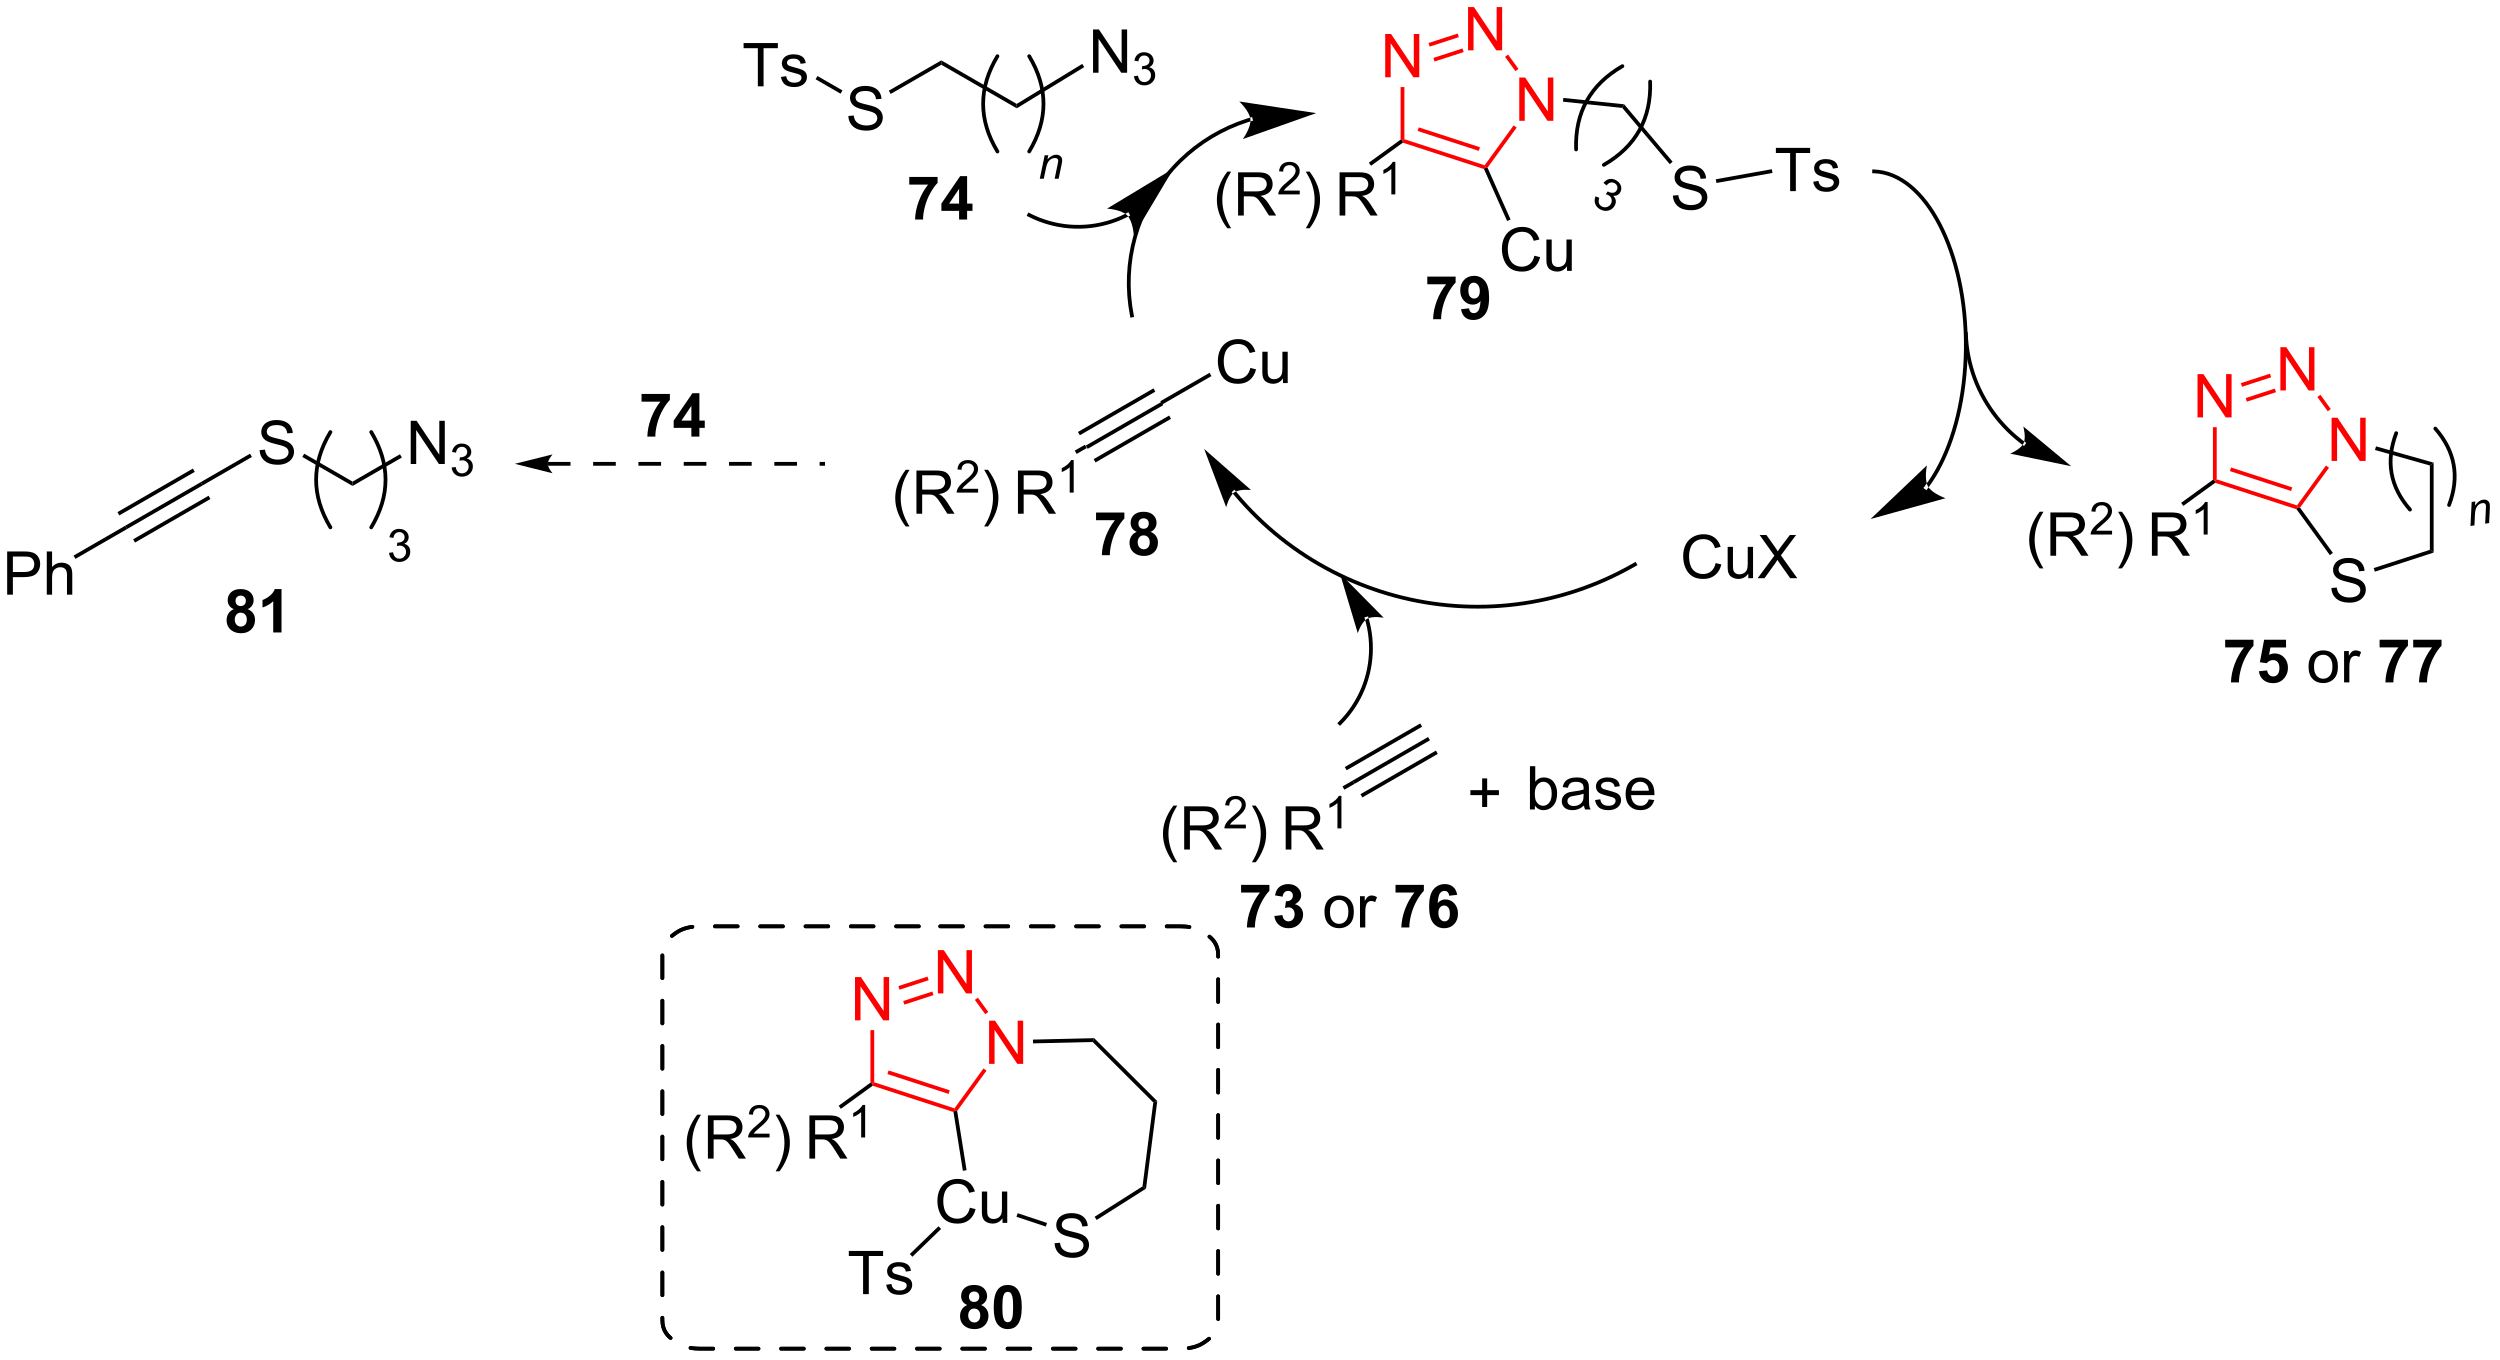 <?xml version="1.0" encoding="UTF-8"?>
<!DOCTYPE svg PUBLIC '-//W3C//DTD SVG 1.0//EN'
          'http://www.w3.org/TR/2001/REC-SVG-20010904/DTD/svg10.dtd'>
<svg stroke-dasharray="none" shape-rendering="auto" xmlns="http://www.w3.org/2000/svg" font-family="'Dialog'" text-rendering="auto" width="454" fill-opacity="1" color-interpolation="auto" color-rendering="auto" preserveAspectRatio="xMidYMid meet" font-size="12px" viewBox="0 0 454 247" fill="black" xmlns:xlink="http://www.w3.org/1999/xlink" stroke="black" image-rendering="auto" stroke-miterlimit="10" stroke-linecap="square" stroke-linejoin="miter" font-style="normal" stroke-width="1" height="247" stroke-dashoffset="0" font-weight="normal" stroke-opacity="1"
><!--Generated by the Batik Graphics2D SVG Generator--><defs id="genericDefs"
  /><g
  ><defs id="defs1"
    ><clipPath clipPathUnits="userSpaceOnUse" id="clipPath1"
      ><path d="M2.499 1.596 L342.922 1.596 L342.922 186.64 L2.499 186.64 L2.499 1.596 Z"
      /></clipPath
      ><clipPath clipPathUnits="userSpaceOnUse" id="clipPath2"
      ><path d="M69.662 101.045 L69.662 280.944 L400.62 280.944 L400.62 101.045 Z"
      /></clipPath
      ><clipPath clipPathUnits="userSpaceOnUse" id="clipPath3"
      ><path d="M83.06 206.409 L170.284 363.752 L459.745 203.287 L372.521 45.944 Z"
      /></clipPath
      ><clipPath clipPathUnits="userSpaceOnUse" id="clipPath4"
      ><path d="M83.06 206.409 L124.761 281.634 L318.416 281.634 L401.675 235.478 L401.675 99.494 L401.675 99.494 L275.923 99.494 Z"
      /></clipPath
      ><clipPath clipPathUnits="userSpaceOnUse" id="clipPath5"
      ><path d="M69.66 101.042 L69.66 280.942 L400.618 280.942 L400.618 101.042 Z"
      /></clipPath
      ><clipPath clipPathUnits="userSpaceOnUse" id="clipPath6"
      ><path d="M84.555 50.767 L56.412 228.458 L383.307 280.232 L411.45 102.541 Z"
      /></clipPath
      ><clipPath clipPathUnits="userSpaceOnUse" id="clipPath7"
      ><path d="M392.209 99.494 L76.837 99.494 L76.837 99.494 L67.233 160.137 L67.233 230.172 L383.307 280.232 L401.675 164.256 L401.675 100.993 Z"
      /></clipPath
    ></defs
    ><g transform="scale(1.333,1.333) translate(-2.499,-1.596) matrix(1.029,0,0,1.029,-69.155,-102.339)"
    ><path d="M213.638 160.427 L213.388 159.994 L223.382 154.224 L223.632 154.657 ZM212.6 158.628 L222.594 152.858 L222.344 152.425 L212.35 158.195 ZM214.677 162.226 L224.671 156.456 L224.421 156.023 L214.427 161.793 Z" stroke="none" clip-path="url(#clipPath2)"
    /></g
    ><g transform="matrix(1.371,0,0,1.371,-95.54,-138.58)"
    ><path d="M189.655 170.815 Q189.072 170.081 188.668 169.096 Q188.267 168.109 188.267 167.055 Q188.267 166.125 188.569 165.274 Q188.921 164.286 189.655 163.305 L190.158 163.305 Q189.686 164.117 189.533 164.466 Q189.296 165.005 189.158 165.591 Q188.991 166.32 188.991 167.06 Q188.991 168.938 190.158 170.815 L189.655 170.815 ZM191.077 169.13 L191.077 163.404 L193.616 163.404 Q194.382 163.404 194.78 163.557 Q195.179 163.711 195.416 164.102 Q195.655 164.492 195.655 164.966 Q195.655 165.576 195.259 165.995 Q194.866 166.411 194.041 166.524 Q194.343 166.669 194.499 166.81 Q194.83 167.115 195.126 167.57 L196.124 169.13 L195.171 169.13 L194.413 167.938 Q194.08 167.422 193.863 167.149 Q193.65 166.875 193.481 166.766 Q193.311 166.656 193.134 166.615 Q193.007 166.586 192.712 166.586 L191.835 166.586 L191.835 169.13 L191.077 169.13 ZM191.835 165.93 L193.462 165.93 Q193.983 165.93 194.275 165.823 Q194.569 165.716 194.72 165.479 Q194.874 165.242 194.874 164.966 Q194.874 164.56 194.577 164.3 Q194.283 164.036 193.647 164.036 L191.835 164.036 L191.835 165.93 Z" stroke="none" clip-path="url(#clipPath2)"
    /></g
    ><g transform="matrix(1.371,0,0,1.371,-95.54,-138.58)"
    ><path d="M199.246 165.822 L199.246 166.33 L196.406 166.33 Q196.4 166.139 196.468 165.963 Q196.576 165.674 196.814 165.393 Q197.054 165.112 197.505 164.742 Q198.205 164.168 198.451 163.832 Q198.697 163.496 198.697 163.197 Q198.697 162.885 198.472 162.67 Q198.25 162.453 197.888 162.453 Q197.507 162.453 197.279 162.682 Q197.05 162.91 197.048 163.315 L196.505 163.26 Q196.562 162.653 196.925 162.336 Q197.289 162.018 197.9 162.018 Q198.519 162.018 198.878 162.362 Q199.24 162.703 199.24 163.209 Q199.24 163.467 199.134 163.717 Q199.029 163.965 198.783 164.24 Q198.539 164.516 197.97 164.996 Q197.496 165.395 197.361 165.537 Q197.226 165.68 197.138 165.822 L199.246 165.822 Z" stroke="none" clip-path="url(#clipPath2)"
    /></g
    ><g transform="matrix(1.371,0,0,1.371,-95.54,-138.58)"
    ><path d="M200.551 170.815 L200.045 170.815 Q201.215 168.938 201.215 167.06 Q201.215 166.326 201.045 165.602 Q200.913 165.016 200.676 164.477 Q200.522 164.125 200.045 163.305 L200.551 163.305 Q201.285 164.286 201.637 165.274 Q201.936 166.125 201.936 167.055 Q201.936 168.109 201.532 169.096 Q201.129 170.081 200.551 170.815 Z" stroke="none" clip-path="url(#clipPath2)"
    /></g
    ><g transform="matrix(1.371,0,0,1.371,-95.54,-138.58)"
    ><path d="M204.522 169.13 L204.522 163.404 L207.061 163.404 Q207.827 163.404 208.225 163.557 Q208.624 163.711 208.861 164.102 Q209.1 164.492 209.1 164.966 Q209.1 165.576 208.705 165.995 Q208.311 166.411 207.486 166.524 Q207.788 166.669 207.944 166.81 Q208.275 167.115 208.572 167.57 L209.569 169.13 L208.616 169.13 L207.858 167.938 Q207.525 167.422 207.309 167.149 Q207.095 166.875 206.926 166.766 Q206.757 166.656 206.58 166.615 Q206.452 166.586 206.158 166.586 L205.28 166.586 L205.28 169.13 L204.522 169.13 ZM205.28 165.93 L206.908 165.93 Q207.429 165.93 207.72 165.823 Q208.014 165.716 208.166 165.479 Q208.319 165.242 208.319 164.966 Q208.319 164.56 208.022 164.3 Q207.728 164.036 207.093 164.036 L205.28 164.036 L205.28 165.93 Z" stroke="none" clip-path="url(#clipPath2)"
    /></g
    ><g transform="matrix(1.371,0,0,1.371,-95.54,-138.58)"
    ><path d="M211.906 166.33 L211.378 166.33 L211.378 162.969 Q211.187 163.151 210.878 163.332 Q210.57 163.514 210.324 163.606 L210.324 163.096 Q210.765 162.887 211.095 162.592 Q211.427 162.295 211.566 162.018 L211.906 162.018 L211.906 166.33 Z" stroke="none" clip-path="url(#clipPath2)"
    /></g
    ><g transform="matrix(1.371,0,0,1.371,-95.54,-138.58)"
    ><path d="M213.388 159.994 L213.638 160.427 L212.296 161.202 L212.046 160.769 Z" stroke="none" clip-path="url(#clipPath2)"
    /></g
    ><g transform="matrix(1.371,0,0,1.371,-95.54,-138.58)"
    ><path d="M235.304 149.812 L236.062 150.002 Q235.825 150.937 235.206 151.43 Q234.586 151.919 233.692 151.919 Q232.766 151.919 232.185 151.542 Q231.607 151.164 231.302 150.45 Q231 149.734 231 148.914 Q231 148.018 231.341 147.354 Q231.685 146.687 232.315 146.341 Q232.945 145.995 233.703 145.995 Q234.562 145.995 235.148 146.432 Q235.734 146.87 235.966 147.664 L235.219 147.838 Q235.021 147.213 234.641 146.93 Q234.263 146.643 233.687 146.643 Q233.029 146.643 232.583 146.961 Q232.141 147.276 231.961 147.81 Q231.781 148.344 231.781 148.909 Q231.781 149.641 231.995 150.185 Q232.208 150.729 232.656 151 Q233.107 151.268 233.63 151.268 Q234.266 151.268 234.706 150.901 Q235.148 150.534 235.304 149.812 ZM239.626 151.82 L239.626 151.211 Q239.142 151.914 238.308 151.914 Q237.941 151.914 237.624 151.773 Q237.306 151.633 237.15 151.419 Q236.996 151.206 236.933 150.898 Q236.892 150.69 236.892 150.242 L236.892 147.672 L237.595 147.672 L237.595 149.971 Q237.595 150.523 237.637 150.713 Q237.704 150.992 237.918 151.151 Q238.134 151.307 238.449 151.307 Q238.767 151.307 239.043 151.146 Q239.321 150.984 239.436 150.706 Q239.551 150.424 239.551 149.893 L239.551 147.672 L240.254 147.672 L240.254 151.82 L239.626 151.82 Z" stroke="none" clip-path="url(#clipPath2)"
    /></g
    ><g transform="matrix(1.371,0,0,1.371,-95.54,-138.58)"
    ><path d="M223.632 154.657 L223.382 154.224 L229.9 150.461 L230.15 150.894 Z" stroke="none" clip-path="url(#clipPath2)"
    /></g
    ><g fill="red" transform="matrix(1.371,0,0,1.371,-95.54,-138.58)" stroke="red"
    ><path d="M253.168 111.31 L253.168 105.583 L253.946 105.583 L256.954 110.078 L256.954 105.583 L257.681 105.583 L257.681 111.31 L256.902 111.31 L253.894 106.81 L253.894 111.31 L253.168 111.31 Z" stroke="none" clip-path="url(#clipPath2)"
    /></g
    ><g fill="red" transform="matrix(1.371,0,0,1.371,-95.54,-138.58)" stroke="red"
    ><path d="M270.926 117.08 L270.926 111.353 L271.705 111.353 L274.713 115.848 L274.713 111.353 L275.439 111.353 L275.439 117.08 L274.661 117.08 L271.653 112.58 L271.653 117.08 L270.926 117.08 Z" stroke="none" clip-path="url(#clipPath2)"
    /></g
    ><g fill="red" transform="matrix(1.371,0,0,1.371,-95.54,-138.58)" stroke="red"
    ><path d="M264.143 107.744 L264.143 102.017 L264.922 102.017 L267.929 106.512 L267.929 102.017 L268.656 102.017 L268.656 107.744 L267.877 107.744 L264.87 103.244 L264.87 107.744 L264.143 107.744 Z" stroke="none" clip-path="url(#clipPath2)"
    /></g
    ><g fill="red" transform="matrix(1.371,0,0,1.371,-95.54,-138.58)" stroke="red"
    ><path d="M255.208 112.61 L255.708 112.61 L255.708 119.518 L255.458 119.7 L255.208 119.573 Z" stroke="none" clip-path="url(#clipPath2)"
    /></g
    ><g fill="red" transform="matrix(1.371,0,0,1.371,-95.54,-138.58)" stroke="red"
    ><path d="M255.502 119.977 L255.458 119.7 L255.708 119.518 L266.338 122.972 L266.434 123.266 L266.25 123.469 ZM257.458 118.428 L265.563 121.062 L265.717 120.586 L257.613 117.953 Z" stroke="none" clip-path="url(#clipPath2)"
    /></g
    ><g fill="red" transform="matrix(1.371,0,0,1.371,-95.54,-138.58)" stroke="red"
    ><path d="M266.721 123.296 L266.434 123.266 L266.338 122.972 L270.178 117.687 L270.582 117.981 Z" stroke="none" clip-path="url(#clipPath2)"
    /></g
    ><g fill="red" transform="matrix(1.371,0,0,1.371,-95.54,-138.58)" stroke="red"
    ><path d="M270.82 110.206 L270.416 110.5 L269.04 108.607 L269.445 108.313 Z" stroke="none" clip-path="url(#clipPath2)"
    /></g
    ><g fill="red" transform="matrix(1.371,0,0,1.371,-95.54,-138.58)" stroke="red"
    ><path d="M262.766 105.523 L262.92 105.998 L259.061 107.252 L258.906 106.777 ZM263.408 107.498 L259.548 108.752 L259.702 109.228 L263.562 107.974 Z" stroke="none" clip-path="url(#clipPath2)"
    /></g
    ><g transform="matrix(1.371,0,0,1.371,-95.54,-138.58)"
    ><path d="M272.93 134.951 L273.688 135.141 Q273.451 136.076 272.832 136.568 Q272.212 137.057 271.318 137.057 Q270.391 137.057 269.811 136.68 Q269.233 136.302 268.928 135.589 Q268.626 134.872 268.626 134.052 Q268.626 133.156 268.967 132.492 Q269.311 131.826 269.941 131.479 Q270.571 131.133 271.329 131.133 Q272.188 131.133 272.774 131.57 Q273.36 132.008 273.592 132.802 L272.845 132.976 Q272.647 132.351 272.266 132.068 Q271.889 131.781 271.313 131.781 Q270.654 131.781 270.209 132.099 Q269.766 132.414 269.587 132.948 Q269.407 133.482 269.407 134.047 Q269.407 134.779 269.621 135.323 Q269.834 135.867 270.282 136.138 Q270.733 136.406 271.256 136.406 Q271.891 136.406 272.332 136.039 Q272.774 135.672 272.93 134.951 ZM277.252 136.958 L277.252 136.349 Q276.768 137.052 275.934 137.052 Q275.567 137.052 275.25 136.911 Q274.932 136.771 274.776 136.557 Q274.622 136.344 274.559 136.036 Q274.518 135.828 274.518 135.38 L274.518 132.81 L275.221 132.81 L275.221 135.109 Q275.221 135.661 275.262 135.851 Q275.33 136.13 275.544 136.289 Q275.76 136.445 276.075 136.445 Q276.393 136.445 276.669 136.284 Q276.947 136.122 277.062 135.844 Q277.177 135.562 277.177 135.031 L277.177 132.81 L277.88 132.81 L277.88 136.958 L277.252 136.958 Z" stroke="none" clip-path="url(#clipPath2)"
    /></g
    ><g transform="matrix(1.371,0,0,1.371,-95.54,-138.58)"
    ><path d="M291.279 126.987 L291.995 126.925 Q292.045 127.354 292.229 127.63 Q292.417 127.906 292.808 128.076 Q293.198 128.245 293.685 128.245 Q294.12 128.245 294.451 128.118 Q294.784 127.987 294.946 127.763 Q295.107 127.539 295.107 127.274 Q295.107 127.003 294.951 126.802 Q294.795 126.602 294.435 126.464 Q294.206 126.375 293.417 126.185 Q292.628 125.995 292.31 125.828 Q291.901 125.612 291.698 125.294 Q291.498 124.977 291.498 124.581 Q291.498 124.149 291.743 123.771 Q291.99 123.394 292.461 123.198 Q292.935 123.003 293.513 123.003 Q294.151 123.003 294.636 123.209 Q295.123 123.414 295.383 123.813 Q295.646 124.211 295.667 124.714 L294.94 124.769 Q294.88 124.227 294.542 123.951 Q294.206 123.672 293.545 123.672 Q292.857 123.672 292.542 123.925 Q292.229 124.175 292.229 124.531 Q292.229 124.839 292.451 125.039 Q292.67 125.237 293.594 125.448 Q294.519 125.656 294.862 125.813 Q295.362 126.042 295.599 126.396 Q295.839 126.75 295.839 127.211 Q295.839 127.667 295.576 128.073 Q295.315 128.477 294.823 128.703 Q294.334 128.927 293.722 128.927 Q292.943 128.927 292.417 128.701 Q291.894 128.472 291.594 128.018 Q291.295 127.563 291.279 126.987 Z" stroke="none" clip-path="url(#clipPath2)"
    /></g
    ><g transform="matrix(1.371,0,0,1.371,-95.54,-138.58)"
    ><path d="M266.25 123.469 L266.434 123.266 L266.721 123.296 L269.774 130.154 L269.317 130.357 Z" stroke="none" clip-path="url(#clipPath2)"
    /></g
    ><g transform="matrix(1.371,0,0,1.371,-95.54,-138.58)"
    ><path d="M291.239 122.501 L290.857 122.824 L284.567 115.374 L284.82 114.898 Z" stroke="none" clip-path="url(#clipPath2)"
    /></g
    ><g transform="matrix(1.371,0,0,1.371,-95.54,-138.58)"
    ><path d="M284.82 114.898 L284.567 115.374 L276.716 114.549 L276.768 114.052 Z" stroke="none" clip-path="url(#clipPath2)"
    /></g
    ><g transform="matrix(1.371,0,0,1.371,-95.54,-138.58)"
    ><path d="M232.258 131.318 Q231.675 130.583 231.271 129.599 Q230.87 128.612 230.87 127.557 Q230.87 126.628 231.172 125.776 Q231.524 124.789 232.258 123.807 L232.761 123.807 Q232.289 124.62 232.136 124.969 Q231.899 125.508 231.761 126.094 Q231.594 126.823 231.594 127.563 Q231.594 129.44 232.761 131.318 L232.258 131.318 ZM233.68 129.633 L233.68 123.906 L236.219 123.906 Q236.984 123.906 237.383 124.06 Q237.781 124.214 238.018 124.604 Q238.258 124.995 238.258 125.469 Q238.258 126.078 237.862 126.498 Q237.469 126.914 236.643 127.026 Q236.945 127.172 237.102 127.313 Q237.432 127.617 237.729 128.073 L238.727 129.633 L237.774 129.633 L237.016 128.44 Q236.682 127.925 236.466 127.651 Q236.253 127.378 236.083 127.268 Q235.914 127.159 235.737 127.117 Q235.609 127.089 235.315 127.089 L234.438 127.089 L234.438 129.633 L233.68 129.633 ZM234.438 126.432 L236.065 126.432 Q236.586 126.432 236.878 126.326 Q237.172 126.219 237.323 125.982 Q237.477 125.745 237.477 125.469 Q237.477 125.063 237.18 124.802 Q236.886 124.539 236.25 124.539 L234.438 124.539 L234.438 126.432 Z" stroke="none" clip-path="url(#clipPath2)"
    /></g
    ><g transform="matrix(1.371,0,0,1.371,-95.54,-138.58)"
    ><path d="M241.849 126.325 L241.849 126.833 L239.009 126.833 Q239.003 126.641 239.071 126.466 Q239.179 126.177 239.417 125.895 Q239.657 125.614 240.108 125.245 Q240.808 124.671 241.054 124.335 Q241.3 123.999 241.3 123.7 Q241.3 123.388 241.075 123.173 Q240.852 122.956 240.491 122.956 Q240.11 122.956 239.882 123.184 Q239.653 123.413 239.651 123.817 L239.108 123.763 Q239.165 123.155 239.528 122.839 Q239.891 122.52 240.503 122.52 Q241.122 122.52 241.481 122.864 Q241.843 123.206 241.843 123.712 Q241.843 123.97 241.737 124.22 Q241.632 124.468 241.386 124.743 Q241.141 125.018 240.573 125.499 Q240.099 125.897 239.964 126.04 Q239.829 126.183 239.741 126.325 L241.849 126.325 Z" stroke="none" clip-path="url(#clipPath2)"
    /></g
    ><g transform="matrix(1.371,0,0,1.371,-95.54,-138.58)"
    ><path d="M243.154 131.318 L242.648 131.318 Q243.817 129.44 243.817 127.563 Q243.817 126.828 243.648 126.104 Q243.516 125.518 243.279 124.979 Q243.125 124.628 242.648 123.807 L243.154 123.807 Q243.888 124.789 244.239 125.776 Q244.539 126.628 244.539 127.557 Q244.539 128.612 244.135 129.599 Q243.732 130.583 243.154 131.318 Z" stroke="none" clip-path="url(#clipPath2)"
    /></g
    ><g transform="matrix(1.371,0,0,1.371,-95.54,-138.58)"
    ><path d="M247.125 129.633 L247.125 123.906 L249.664 123.906 Q250.43 123.906 250.828 124.06 Q251.227 124.214 251.464 124.604 Q251.703 124.995 251.703 125.469 Q251.703 126.078 251.307 126.498 Q250.914 126.914 250.089 127.026 Q250.391 127.172 250.547 127.313 Q250.878 127.617 251.175 128.073 L252.172 129.633 L251.219 129.633 L250.461 128.44 Q250.128 127.925 249.912 127.651 Q249.698 127.378 249.529 127.268 Q249.359 127.159 249.182 127.117 Q249.055 127.089 248.761 127.089 L247.883 127.089 L247.883 129.633 L247.125 129.633 ZM247.883 126.432 L249.511 126.432 Q250.031 126.432 250.323 126.326 Q250.617 126.219 250.768 125.982 Q250.922 125.745 250.922 125.469 Q250.922 125.063 250.625 124.802 Q250.331 124.539 249.695 124.539 L247.883 124.539 L247.883 126.432 Z" stroke="none" clip-path="url(#clipPath2)"
    /></g
    ><g transform="matrix(1.371,0,0,1.371,-95.54,-138.58)"
    ><path d="M254.509 126.833 L253.981 126.833 L253.981 123.472 Q253.79 123.653 253.481 123.835 Q253.173 124.016 252.927 124.108 L252.927 123.599 Q253.368 123.389 253.698 123.095 Q254.03 122.798 254.169 122.52 L254.509 122.52 L254.509 126.833 Z" stroke="none" clip-path="url(#clipPath2)"
    /></g
    ><g transform="matrix(1.371,0,0,1.371,-95.54,-138.58)"
    ><path d="M255.208 119.573 L255.458 119.7 L255.502 119.977 L251.293 123.035 L250.999 122.631 Z" stroke="none" clip-path="url(#clipPath2)"
    /></g
    ><g stroke-width="0.5" transform="matrix(1.371,0,0,1.371,-95.54,-138.58)" stroke-linejoin="round" stroke-linecap="round"
    ><path fill="none" d="M282.129 122.917 Q288.505 119.241 288.262 111.885" clip-path="url(#clipPath2)"
    /></g
    ><g stroke-width="0.5" transform="matrix(1.371,0,0,1.371,-95.54,-138.58)" stroke-linejoin="round" stroke-linecap="round"
    ><path fill="none" d="M284.585 109.841 Q278.209 113.516 278.452 120.872" clip-path="url(#clipPath2)"
    /></g
    ><g transform="matrix(1.2,0.665,-0.665,1.2,37.621,-302.81)"
    ><path d="M280.325 126.706 L280.853 126.636 Q280.945 127.085 281.161 127.282 Q281.38 127.48 281.695 127.48 Q282.066 127.48 282.322 127.222 Q282.579 126.964 282.579 126.583 Q282.579 126.22 282.341 125.986 Q282.105 125.749 281.738 125.749 Q281.589 125.749 281.366 125.808 L281.425 125.345 Q281.478 125.351 281.509 125.351 Q281.847 125.351 282.116 125.175 Q282.386 124.999 282.386 124.632 Q282.386 124.343 282.189 124.153 Q281.993 123.962 281.683 123.962 Q281.374 123.962 281.169 124.156 Q280.964 124.349 280.906 124.736 L280.378 124.642 Q280.476 124.111 280.818 123.82 Q281.161 123.528 281.671 123.528 Q282.023 123.528 282.318 123.679 Q282.615 123.829 282.771 124.091 Q282.927 124.351 282.927 124.644 Q282.927 124.923 282.777 125.152 Q282.628 125.38 282.335 125.515 Q282.716 125.603 282.927 125.88 Q283.138 126.156 283.138 126.572 Q283.138 127.134 282.728 127.527 Q282.318 127.917 281.691 127.917 Q281.126 127.917 280.751 127.581 Q280.378 127.243 280.325 126.706 Z" stroke="none" clip-path="url(#clipPath4)"
    /></g
    ><g transform="matrix(1.371,0,0,1.371,-95.537,-138.576)"
    ><path d="M306.801 126.391 L306.801 121.339 L304.913 121.339 L304.913 120.665 L309.452 120.665 L309.452 121.339 L307.558 121.339 L307.558 126.391 L306.801 126.391 ZM309.859 125.151 L310.555 125.042 Q310.612 125.461 310.88 125.685 Q311.148 125.907 311.627 125.907 Q312.112 125.907 312.346 125.709 Q312.581 125.511 312.581 125.245 Q312.581 125.008 312.375 124.87 Q312.229 124.776 311.656 124.633 Q310.883 124.438 310.583 124.295 Q310.284 124.151 310.13 123.901 Q309.976 123.649 309.976 123.344 Q309.976 123.066 310.101 122.831 Q310.229 122.594 310.448 122.438 Q310.612 122.316 310.896 122.232 Q311.18 122.149 311.502 122.149 Q311.992 122.149 312.359 122.29 Q312.729 122.43 312.904 122.67 Q313.081 122.909 313.148 123.313 L312.461 123.407 Q312.414 123.086 312.187 122.907 Q311.963 122.727 311.555 122.727 Q311.07 122.727 310.862 122.888 Q310.656 123.047 310.656 123.261 Q310.656 123.399 310.742 123.508 Q310.828 123.62 311.01 123.696 Q311.117 123.735 311.633 123.876 Q312.377 124.073 312.672 124.201 Q312.969 124.329 313.135 124.571 Q313.305 124.813 313.305 125.172 Q313.305 125.524 313.099 125.834 Q312.893 126.144 312.505 126.316 Q312.12 126.485 311.633 126.485 Q310.823 126.485 310.398 126.149 Q309.976 125.813 309.859 125.151 Z" stroke="none" clip-path="url(#clipPath5)"
    /></g
    ><g transform="matrix(1.371,0,0,1.371,-95.537,-138.576)"
    ><path d="M297.041 125.314 L296.953 124.822 L304.376 123.489 L304.464 123.982 Z" stroke="none" clip-path="url(#clipPath5)"
    /></g
    ><g transform="matrix(1.371,0,0,1.371,-95.537,-138.576)"
    ><path d="M235.424 117.126 L235.424 117.126 C235.424 117.126 235.423 117.126 235.423 117.126 L235.423 117.126 C235.423 117.126 235.423 117.126 235.423 117.126 L235.423 117.126 C235.424 117.126 235.424 117.126 235.425 117.126 L235.354 116.886 L235.426 117.126 C235.425 117.126 235.424 117.126 235.423 117.127 L235.351 116.887 L235.423 117.126 C235.41 117.13 235.397 117.134 235.384 117.138 L235.384 117.138 C235.358 117.146 235.333 117.153 235.307 117.161 L235.307 117.161 C235.204 117.192 235.101 117.224 234.999 117.257 L234.999 117.257 C234.589 117.388 234.184 117.53 233.783 117.684 L233.693 117.451 L233.783 117.684 C230.573 118.916 227.648 120.888 225.27 123.499 L225.085 123.33 L225.27 123.499 C222.892 126.109 221.201 129.206 220.274 132.516 L220.274 132.516 C219.346 135.826 219.182 139.35 219.857 142.816 L219.905 143.062 L219.414 143.157 L219.366 142.912 C218.676 139.368 218.844 135.765 219.792 132.381 L220.033 132.448 L219.792 132.381 C220.74 128.997 222.469 125.831 224.9 123.162 L224.9 123.162 C227.332 120.493 230.322 118.477 233.603 117.217 L233.603 117.217 C234.014 117.06 234.428 116.914 234.847 116.781 L234.923 117.019 L234.847 116.781 C234.952 116.747 235.057 116.715 235.162 116.683 L235.234 116.922 L235.162 116.683 C235.188 116.675 235.214 116.667 235.241 116.659 L235.312 116.898 L235.241 116.659 C235.254 116.655 235.267 116.651 235.28 116.647 L235.28 116.647 C235.28 116.647 235.281 116.647 235.282 116.647 L235.283 116.646 C235.284 116.646 235.284 116.646 235.285 116.646 L235.285 116.646 C235.286 116.646 235.286 116.645 235.286 116.645 L235.286 116.645 C235.286 116.645 235.286 116.645 235.286 116.646 L235.526 116.576 L235.665 117.057 ZM244.024 116.061 L233.833 114.519 C233.833 114.519 235.21 115.801 235.314 116.89 C235.417 117.979 234.306 119.497 234.306 119.497 Z" stroke="none" clip-path="url(#clipPath5)"
    /></g
    ><g transform="matrix(1.371,0,0,1.371,-95.537,-138.576)"
    ><path d="M324.599 165.514 L324.599 165.514 C324.599 165.514 324.599 165.514 324.599 165.514 L324.599 165.514 C324.598 165.516 324.606 165.503 324.619 165.489 L324.803 165.659 L324.602 165.51 L324.602 165.51 L324.602 165.51 L324.602 165.51 L324.602 165.51 L324.603 165.509 L324.606 165.505 C324.607 165.504 324.608 165.502 324.61 165.499 L324.807 165.653 L324.609 165.501 C324.614 165.495 324.619 165.488 324.624 165.482 L324.823 165.633 L324.624 165.482 C324.634 165.468 324.644 165.455 324.654 165.442 L324.654 165.442 C324.674 165.416 324.694 165.389 324.713 165.363 L324.713 165.363 C324.872 165.151 325.028 164.931 325.182 164.705 L325.389 164.846 L325.182 164.705 C325.488 164.253 325.783 163.774 326.065 163.269 L326.283 163.391 L326.065 163.269 C328.325 159.225 329.763 153.56 329.827 147.236 L330.077 147.238 L329.827 147.236 C329.892 140.911 328.57 135.148 326.393 130.945 L326.615 130.83 L326.393 130.945 C324.211 126.731 321.203 124.143 317.916 124.027 L317.667 124.019 L317.684 123.519 L317.934 123.528 C321.489 123.653 324.622 126.438 326.837 130.715 L326.837 130.715 C329.058 135.003 330.392 140.85 330.327 147.241 L330.327 147.241 C330.262 153.631 328.81 159.381 326.502 163.512 L326.502 163.512 C326.213 164.029 325.91 164.521 325.596 164.986 L325.596 164.986 C325.438 165.218 325.277 165.444 325.114 165.662 L324.914 165.513 L325.114 165.662 C325.093 165.69 325.073 165.717 325.052 165.744 L324.853 165.593 L325.052 165.744 C325.042 165.758 325.032 165.771 325.022 165.784 L325.022 165.784 C325.016 165.791 325.011 165.798 325.006 165.805 L325.005 165.806 C325.004 165.808 325.003 165.809 325.002 165.81 L324.803 165.658 L325.004 165.807 L325.004 165.807 L325.004 165.807 L325.004 165.808 L325.004 165.808 L325.003 165.808 L324.986 165.829 C324.998 165.816 325.007 165.803 325.006 165.805 L325.006 165.805 C325.006 165.805 325.006 165.805 325.006 165.805 L324.86 166.008 L324.453 165.718 ZM317.456 169.825 L327.388 167.068 C327.388 167.068 325.607 166.461 325.067 165.51 C324.528 164.558 324.921 162.718 324.921 162.718 Z" stroke="none" clip-path="url(#clipPath5)"
    /></g
    ><g transform="matrix(1.371,0,0,1.371,-95.537,-138.576)"
    ><path d="M296.938 175.657 L297.696 175.847 Q297.459 176.782 296.839 177.274 Q296.22 177.764 295.326 177.764 Q294.399 177.764 293.819 177.387 Q293.24 177.009 292.936 176.295 Q292.634 175.579 292.634 174.759 Q292.634 173.863 292.975 173.199 Q293.319 172.532 293.949 172.186 Q294.579 171.84 295.337 171.84 Q296.196 171.84 296.782 172.277 Q297.368 172.715 297.6 173.509 L296.853 173.683 Q296.655 173.058 296.274 172.774 Q295.897 172.488 295.321 172.488 Q294.662 172.488 294.217 172.806 Q293.774 173.121 293.595 173.655 Q293.415 174.189 293.415 174.754 Q293.415 175.485 293.628 176.03 Q293.842 176.574 294.29 176.845 Q294.74 177.113 295.264 177.113 Q295.899 177.113 296.339 176.746 Q296.782 176.379 296.938 175.657 ZM301.26 177.665 L301.26 177.056 Q300.776 177.759 299.942 177.759 Q299.575 177.759 299.257 177.618 Q298.94 177.478 298.784 177.264 Q298.63 177.05 298.567 176.743 Q298.526 176.535 298.526 176.087 L298.526 173.517 L299.229 173.517 L299.229 175.816 Q299.229 176.368 299.27 176.558 Q299.338 176.837 299.552 176.996 Q299.768 177.152 300.083 177.152 Q300.401 177.152 300.677 176.991 Q300.955 176.829 301.07 176.55 Q301.185 176.269 301.185 175.738 L301.185 173.517 L301.888 173.517 L301.888 177.665 L301.26 177.665 ZM302.498 177.665 L304.712 174.681 L302.759 171.939 L303.662 171.939 L304.701 173.407 Q305.024 173.863 305.162 174.11 Q305.353 173.798 305.615 173.457 L306.767 171.939 L307.592 171.939 L305.579 174.637 L307.748 177.665 L306.811 177.665 L305.368 175.621 Q305.248 175.446 305.118 175.238 Q304.928 175.55 304.845 175.668 L303.407 177.665 L302.498 177.665 Z" stroke="none" clip-path="url(#clipPath5)"
    /></g
    ><g transform="matrix(1.371,0,0,1.371,-95.537,-138.576)"
    ><path d="M233.367 166.138 L233.367 166.138 C233.368 166.139 233.368 166.14 233.368 166.14 L233.368 166.14 C233.369 166.14 233.368 166.139 233.367 166.138 L233.367 166.138 C233.366 166.137 233.364 166.135 233.362 166.132 L233.367 166.138 C233.368 166.139 233.368 166.139 233.369 166.14 L233.369 166.14 C233.369 166.14 233.369 166.141 233.37 166.141 L233.37 166.141 C233.377 166.15 233.383 166.158 233.391 166.166 L233.391 166.167 C233.418 166.2 233.446 166.233 233.473 166.266 L233.474 166.266 C233.529 166.333 233.584 166.399 233.64 166.466 L233.449 166.627 L233.64 166.466 C233.863 166.73 234.089 166.992 234.318 167.25 L234.131 167.415 L234.318 167.25 C236.148 169.313 238.158 171.163 240.309 172.789 L240.158 172.988 L240.309 172.789 C244.612 176.039 249.481 178.393 254.612 179.768 L254.612 179.768 C264.875 182.518 276.186 181.353 286.115 175.621 L286.331 175.496 L286.581 175.929 L286.365 176.054 C276.317 181.855 264.869 183.034 254.483 180.251 L254.548 180.01 L254.483 180.251 C249.29 178.86 244.362 176.478 240.008 173.188 L240.008 173.188 C237.83 171.542 235.796 169.67 233.944 167.581 L233.944 167.581 C233.712 167.32 233.484 167.056 233.258 166.788 L233.258 166.788 C233.202 166.721 233.145 166.654 233.089 166.586 L233.281 166.426 L233.089 166.586 C233.061 166.553 233.033 166.519 233.005 166.485 L233.198 166.326 L233.005 166.485 C232.998 166.477 232.991 166.468 232.984 166.46 L233.177 166.301 L232.984 166.46 C232.984 166.459 232.983 166.459 232.983 166.458 L232.983 166.458 C232.982 166.458 232.982 166.457 232.982 166.457 L233.174 166.297 L232.987 166.463 C232.984 166.46 232.982 166.457 232.981 166.456 L232.981 166.456 C232.98 166.455 232.98 166.454 232.98 166.454 L232.98 166.454 C232.979 166.454 232.98 166.455 232.981 166.456 L232.822 166.263 L233.208 165.945 ZM229.188 160.55 L232.104 168.263 C232.104 168.263 232.458 166.801 233.177 166.302 C233.896 165.803 235.391 165.984 235.391 165.984 Z" stroke="none" clip-path="url(#clipPath5)"
    /></g
    ><g transform="matrix(1.371,0,0,1.371,-95.537,-138.576)"
    ><path d="M337.585 160.005 L337.585 160.005 C337.585 160.005 337.584 160.005 337.584 160.005 L337.584 160.005 C337.584 160.005 337.582 160.004 337.581 160.003 L337.731 159.803 L337.584 160.004 C337.583 160.004 337.582 160.003 337.58 160.002 L337.58 160.002 C337.58 160.002 337.58 160.002 337.58 160.002 L337.729 159.801 L337.581 160.002 C337.579 160.001 337.578 160.001 337.578 160 L337.578 160 C337.577 160 337.576 159.999 337.576 159.999 L337.576 159.999 C337.563 159.989 337.55 159.98 337.538 159.971 L337.687 159.77 L337.538 159.971 C337.513 159.952 337.488 159.933 337.462 159.914 L337.612 159.714 L337.462 159.914 C337.362 159.839 337.263 159.763 337.164 159.686 L337.318 159.489 L337.164 159.686 C336.769 159.378 336.387 159.055 336.019 158.718 L336.019 158.718 C335.283 158.043 334.602 157.313 333.982 156.535 L334.177 156.379 L333.982 156.535 C331.5 153.42 329.991 149.53 329.837 145.346 L329.828 145.096 L330.328 145.078 L330.337 145.328 C330.486 149.402 331.956 153.19 334.373 156.223 L334.373 156.223 C334.977 156.981 335.64 157.692 336.357 158.349 L336.188 158.533 L336.357 158.349 C336.716 158.677 337.087 158.992 337.472 159.292 L337.472 159.292 C337.568 159.367 337.665 159.441 337.762 159.514 L337.762 159.514 C337.787 159.533 337.811 159.551 337.836 159.569 L337.836 159.569 C337.848 159.578 337.86 159.587 337.872 159.596 L337.724 159.797 L337.872 159.596 C337.873 159.597 337.874 159.598 337.875 159.598 L337.875 159.598 C337.876 159.599 337.876 159.599 337.877 159.599 L337.877 159.6 C337.877 159.6 337.877 159.6 337.877 159.6 L337.877 159.6 C337.877 159.6 337.878 159.6 337.878 159.601 L337.881 159.603 C337.88 159.602 337.879 159.601 337.88 159.601 L337.88 159.601 C337.88 159.601 337.88 159.601 337.88 159.602 L338.082 159.749 L337.786 160.153 ZM344.027 162.831 L337.685 157.561 C337.685 157.561 338.098 159.008 337.719 159.797 C337.34 160.586 335.951 161.166 335.951 161.166 Z" stroke="none" clip-path="url(#clipPath5)"
    /></g
    ><g transform="matrix(1.371,0,0,1.371,-95.537,-138.576)"
    ><path d="M249.1 204.904 L248.85 204.471 L258.844 198.701 L259.094 199.134 ZM248.061 203.105 L258.055 197.335 L257.805 196.902 L247.811 202.672 ZM250.139 206.703 L260.133 200.933 L259.883 200.5 L249.889 206.27 Z" stroke="none" clip-path="url(#clipPath5)"
    /></g
    ><g transform="matrix(1.371,0,0,1.371,-95.537,-138.576)"
    ><path d="M225.117 215.292 Q224.534 214.558 224.13 213.574 Q223.729 212.587 223.729 211.532 Q223.729 210.602 224.031 209.751 Q224.382 208.764 225.117 207.782 L225.619 207.782 Q225.148 208.595 224.994 208.944 Q224.757 209.483 224.619 210.069 Q224.453 210.798 224.453 211.537 Q224.453 213.415 225.619 215.292 L225.117 215.292 ZM226.539 213.608 L226.539 207.881 L229.078 207.881 Q229.843 207.881 230.242 208.035 Q230.64 208.188 230.877 208.579 Q231.117 208.97 231.117 209.444 Q231.117 210.053 230.721 210.472 Q230.328 210.889 229.502 211.001 Q229.804 211.147 229.96 211.287 Q230.291 211.592 230.588 212.048 L231.585 213.608 L230.632 213.608 L229.875 212.415 Q229.541 211.899 229.325 211.626 Q229.112 211.352 228.942 211.243 Q228.773 211.134 228.596 211.092 Q228.468 211.063 228.174 211.063 L227.297 211.063 L227.297 213.608 L226.539 213.608 ZM227.297 210.407 L228.924 210.407 Q229.445 210.407 229.737 210.3 Q230.031 210.194 230.182 209.957 Q230.335 209.72 230.335 209.444 Q230.335 209.037 230.039 208.777 Q229.744 208.514 229.109 208.514 L227.297 208.514 L227.297 210.407 Z" stroke="none" clip-path="url(#clipPath5)"
    /></g
    ><g transform="matrix(1.371,0,0,1.371,-95.537,-138.576)"
    ><path d="M234.707 210.3 L234.707 210.808 L231.867 210.808 Q231.862 210.616 231.93 210.44 Q232.037 210.151 232.276 209.87 Q232.516 209.589 232.967 209.22 Q233.666 208.645 233.912 208.31 Q234.159 207.974 234.159 207.675 Q234.159 207.362 233.934 207.147 Q233.711 206.931 233.35 206.931 Q232.969 206.931 232.74 207.159 Q232.512 207.388 232.51 207.792 L231.967 207.737 Q232.024 207.13 232.387 206.814 Q232.75 206.495 233.362 206.495 Q233.981 206.495 234.34 206.839 Q234.701 207.181 234.701 207.686 Q234.701 207.944 234.596 208.194 Q234.49 208.442 234.244 208.718 Q234 208.993 233.432 209.474 Q232.957 209.872 232.822 210.015 Q232.688 210.157 232.6 210.3 L234.707 210.3 Z" stroke="none" clip-path="url(#clipPath5)"
    /></g
    ><g transform="matrix(1.371,0,0,1.371,-95.537,-138.576)"
    ><path d="M236.012 215.292 L235.507 215.292 Q236.676 213.415 236.676 211.537 Q236.676 210.803 236.507 210.079 Q236.374 209.493 236.137 208.954 Q235.984 208.602 235.507 207.782 L236.012 207.782 Q236.747 208.764 237.098 209.751 Q237.398 210.602 237.398 211.532 Q237.398 212.587 236.994 213.574 Q236.59 214.558 236.012 215.292 Z" stroke="none" clip-path="url(#clipPath5)"
    /></g
    ><g transform="matrix(1.371,0,0,1.371,-95.537,-138.576)"
    ><path d="M239.984 213.608 L239.984 207.881 L242.523 207.881 Q243.289 207.881 243.687 208.035 Q244.085 208.188 244.322 208.579 Q244.562 208.97 244.562 209.444 Q244.562 210.053 244.166 210.472 Q243.773 210.889 242.947 211.001 Q243.25 211.147 243.406 211.287 Q243.737 211.592 244.033 212.048 L245.031 213.608 L244.078 213.608 L243.32 212.415 Q242.987 211.899 242.77 211.626 Q242.557 211.352 242.388 211.243 Q242.218 211.134 242.041 211.092 Q241.914 211.063 241.619 211.063 L240.742 211.063 L240.742 213.608 L239.984 213.608 ZM240.742 210.407 L242.369 210.407 Q242.89 210.407 243.182 210.3 Q243.476 210.194 243.627 209.957 Q243.781 209.72 243.781 209.444 Q243.781 209.037 243.484 208.777 Q243.19 208.514 242.554 208.514 L240.742 208.514 L240.742 210.407 Z" stroke="none" clip-path="url(#clipPath5)"
    /></g
    ><g transform="matrix(1.371,0,0,1.371,-95.537,-138.576)"
    ><path d="M247.367 210.808 L246.84 210.808 L246.84 207.446 Q246.649 207.628 246.34 207.81 Q246.031 207.991 245.785 208.083 L245.785 207.573 Q246.227 207.364 246.557 207.069 Q246.889 206.772 247.028 206.495 L247.367 206.495 L247.367 210.808 Z" stroke="none" clip-path="url(#clipPath5)"
    /></g
    ><g transform="matrix(1.371,0,0,1.371,-95.537,-138.576)"
    ><path d="M248.85 204.471 L249.1 204.904 L247.758 205.679 L247.508 205.246 Z" stroke="none" clip-path="url(#clipPath5)"
    /></g
    ><g transform="matrix(1.371,0,0,1.371,-95.537,-138.576)"
    ><path d="M250.961 182.958 L250.961 182.958 C250.962 182.96 250.962 182.963 250.963 182.965 L250.723 183.035 L250.963 182.965 C250.964 182.969 250.965 182.972 250.966 182.975 L250.966 182.975 C250.974 183.003 250.982 183.031 250.99 183.058 L250.749 183.126 L250.99 183.058 C251.005 183.114 251.021 183.169 251.036 183.225 L250.794 183.29 L251.036 183.225 C251.066 183.335 251.094 183.447 251.121 183.558 L251.121 183.558 C251.176 183.781 251.225 184.006 251.268 184.23 L251.023 184.278 L251.268 184.23 C251.443 185.13 251.53 186.043 251.53 186.957 L251.28 186.957 L251.53 186.957 C251.53 190.61 250.136 194.263 247.349 197.051 L247.172 197.227 L246.819 196.874 L246.995 196.697 C249.685 194.007 251.03 190.482 251.03 186.957 L251.03 186.957 C251.03 186.075 250.946 185.194 250.778 184.326 L250.778 184.326 C250.736 184.108 250.688 183.892 250.636 183.677 L250.879 183.618 L250.636 183.677 C250.609 183.569 250.582 183.462 250.553 183.355 L250.553 183.355 C250.539 183.301 250.524 183.248 250.509 183.194 L250.509 183.194 C250.501 183.168 250.494 183.141 250.486 183.114 L250.726 183.045 L250.486 183.115 C250.485 183.111 250.484 183.107 250.483 183.104 L250.483 183.104 C250.483 183.103 250.482 183.103 250.482 183.101 L250.411 182.861 L250.89 182.719 ZM247.172 177.039 L249.53 184.941 C249.53 184.941 249.988 183.508 250.74 183.061 C251.493 182.615 252.971 182.902 252.971 182.902 Z" stroke="none" clip-path="url(#clipPath5)"
    /></g
    ><g transform="matrix(1.371,0,0,1.371,-95.537,-138.576)"
    ><path d="M272.992 208.294 L272.338 208.294 L272.338 202.567 L273.041 202.567 L273.041 204.609 Q273.487 204.052 274.179 204.052 Q274.562 204.052 274.903 204.205 Q275.245 204.359 275.466 204.64 Q275.687 204.919 275.812 205.315 Q275.937 205.708 275.937 206.156 Q275.937 207.224 275.409 207.807 Q274.882 208.388 274.143 208.388 Q273.409 208.388 272.992 207.773 L272.992 208.294 ZM272.984 206.187 Q272.984 206.935 273.187 207.265 Q273.518 207.81 274.086 207.81 Q274.547 207.81 274.882 207.409 Q275.218 207.007 275.218 206.216 Q275.218 205.403 274.896 205.018 Q274.573 204.63 274.117 204.63 Q273.656 204.63 273.32 205.031 Q272.984 205.429 272.984 206.187 ZM279.498 207.781 Q279.108 208.114 278.746 208.252 Q278.386 208.388 277.972 208.388 Q277.287 208.388 276.92 208.054 Q276.553 207.718 276.553 207.2 Q276.553 206.895 276.691 206.643 Q276.832 206.39 277.056 206.239 Q277.28 206.086 277.561 206.007 Q277.769 205.953 278.186 205.903 Q279.037 205.802 279.441 205.661 Q279.444 205.515 279.444 205.476 Q279.444 205.047 279.246 204.872 Q278.975 204.632 278.444 204.632 Q277.949 204.632 277.712 204.807 Q277.475 204.981 277.363 205.422 L276.675 205.328 Q276.769 204.888 276.983 204.617 Q277.199 204.343 277.605 204.197 Q278.011 204.052 278.545 204.052 Q279.077 204.052 279.407 204.177 Q279.741 204.302 279.897 204.492 Q280.053 204.679 280.116 204.968 Q280.152 205.148 280.152 205.617 L280.152 206.554 Q280.152 207.536 280.196 207.797 Q280.241 208.054 280.373 208.294 L279.639 208.294 Q279.53 208.075 279.498 207.781 ZM279.441 206.211 Q279.058 206.367 278.293 206.476 Q277.858 206.539 277.678 206.617 Q277.498 206.695 277.399 206.846 Q277.303 206.997 277.303 207.179 Q277.303 207.461 277.517 207.648 Q277.73 207.836 278.139 207.836 Q278.545 207.836 278.86 207.659 Q279.178 207.481 279.327 207.172 Q279.441 206.935 279.441 206.468 L279.441 206.211 ZM280.961 207.054 L281.656 206.945 Q281.713 207.364 281.981 207.588 Q282.25 207.81 282.729 207.81 Q283.213 207.81 283.448 207.612 Q283.682 207.414 283.682 207.148 Q283.682 206.911 283.476 206.773 Q283.33 206.679 282.757 206.536 Q281.984 206.341 281.685 206.197 Q281.385 206.054 281.231 205.804 Q281.078 205.552 281.078 205.247 Q281.078 204.968 281.203 204.734 Q281.33 204.497 281.549 204.341 Q281.713 204.218 281.997 204.135 Q282.281 204.052 282.604 204.052 Q283.093 204.052 283.461 204.192 Q283.83 204.333 284.005 204.572 Q284.182 204.812 284.25 205.216 L283.562 205.31 Q283.515 204.989 283.289 204.81 Q283.065 204.63 282.656 204.63 Q282.172 204.63 281.963 204.791 Q281.757 204.95 281.757 205.164 Q281.757 205.302 281.843 205.411 Q281.929 205.523 282.112 205.599 Q282.218 205.638 282.734 205.778 Q283.479 205.976 283.773 206.104 Q284.07 206.231 284.237 206.474 Q284.406 206.716 284.406 207.075 Q284.406 207.427 284.2 207.737 Q283.995 208.047 283.606 208.218 Q283.221 208.388 282.734 208.388 Q281.924 208.388 281.5 208.052 Q281.078 207.716 280.961 207.054 ZM288.08 206.958 L288.807 207.047 Q288.635 207.685 288.169 208.036 Q287.705 208.388 286.984 208.388 Q286.073 208.388 285.539 207.828 Q285.007 207.265 285.007 206.255 Q285.007 205.208 285.547 204.63 Q286.086 204.052 286.945 204.052 Q287.776 204.052 288.302 204.619 Q288.83 205.185 288.83 206.211 Q288.83 206.273 288.828 206.398 L285.734 206.398 Q285.773 207.083 286.12 207.447 Q286.468 207.81 286.987 207.81 Q287.375 207.81 287.648 207.606 Q287.922 207.403 288.08 206.958 ZM285.773 205.82 L288.088 205.82 Q288.041 205.297 287.823 205.036 Q287.487 204.63 286.953 204.63 Q286.468 204.63 286.138 204.955 Q285.807 205.278 285.773 205.82 Z" stroke="none" clip-path="url(#clipPath5)"
    /></g
    ><g transform="matrix(1.371,0,0,1.371,-95.537,-138.576)"
    ><path d="M266.006 207.968 L266.006 206.398 L264.447 206.398 L264.447 205.741 L266.006 205.741 L266.006 204.184 L266.671 204.184 L266.671 205.741 L268.228 205.741 L268.228 206.398 L266.671 206.398 L266.671 207.968 L266.006 207.968 Z" stroke="none" clip-path="url(#clipPath5)"
    /></g
    ><g fill="red" transform="matrix(1.371,0,0,1.371,-95.537,-138.576)" stroke="red"
    ><path d="M182.939 236.224 L182.939 230.498 L183.718 230.498 L186.726 234.992 L186.726 230.498 L187.452 230.498 L187.452 236.224 L186.674 236.224 L183.666 231.724 L183.666 236.224 L182.939 236.224 Z" stroke="none" clip-path="url(#clipPath5)"
    /></g
    ><g fill="red" transform="matrix(1.371,0,0,1.371,-95.537,-138.576)" stroke="red"
    ><path d="M200.698 241.994 L200.698 236.268 L201.476 236.268 L204.484 240.762 L204.484 236.268 L205.211 236.268 L205.211 241.994 L204.432 241.994 L201.424 237.494 L201.424 241.994 L200.698 241.994 Z" stroke="none" clip-path="url(#clipPath5)"
    /></g
    ><g fill="red" transform="matrix(1.371,0,0,1.371,-95.537,-138.576)" stroke="red"
    ><path d="M193.915 232.658 L193.915 226.931 L194.693 226.931 L197.701 231.426 L197.701 226.931 L198.428 226.931 L198.428 232.658 L197.649 232.658 L194.641 228.158 L194.641 232.658 L193.915 232.658 Z" stroke="none" clip-path="url(#clipPath5)"
    /></g
    ><g fill="red" transform="matrix(1.371,0,0,1.371,-95.537,-138.576)" stroke="red"
    ><path d="M184.98 237.524 L185.48 237.524 L185.48 244.433 L185.23 244.614 L184.98 244.487 Z" stroke="none" clip-path="url(#clipPath5)"
    /></g
    ><g fill="red" transform="matrix(1.371,0,0,1.371,-95.537,-138.576)" stroke="red"
    ><path d="M185.274 244.891 L185.23 244.614 L185.48 244.433 L196.11 247.886 L196.205 248.18 L195.982 248.371 ZM187.23 243.343 L195.334 245.976 L195.489 245.501 L187.384 242.867 Z" stroke="none" clip-path="url(#clipPath5)"
    /></g
    ><g fill="red" transform="matrix(1.371,0,0,1.371,-95.537,-138.576)" stroke="red"
    ><path d="M196.468 248.243 L196.205 248.18 L196.11 247.886 L199.95 242.601 L200.354 242.895 Z" stroke="none" clip-path="url(#clipPath5)"
    /></g
    ><g fill="red" transform="matrix(1.371,0,0,1.371,-95.537,-138.576)" stroke="red"
    ><path d="M200.592 235.121 L200.188 235.415 L198.812 233.521 L199.216 233.227 Z" stroke="none" clip-path="url(#clipPath5)"
    /></g
    ><g fill="red" transform="matrix(1.371,0,0,1.371,-95.537,-138.576)" stroke="red"
    ><path d="M192.537 230.437 L192.692 230.912 L188.832 232.167 L188.678 231.691 ZM193.179 232.412 L189.32 233.667 L189.474 234.142 L193.334 232.888 Z" stroke="none" clip-path="url(#clipPath5)"
    /></g
    ><g transform="matrix(1.371,0,0,1.371,-95.537,-138.576)"
    ><path d="M162.03 256.232 Q161.446 255.498 161.042 254.513 Q160.642 253.526 160.642 252.472 Q160.642 251.542 160.944 250.69 Q161.295 249.704 162.03 248.722 L162.532 248.722 Q162.061 249.534 161.907 249.883 Q161.67 250.422 161.532 251.008 Q161.365 251.737 161.365 252.477 Q161.365 254.355 162.532 256.232 L162.03 256.232 ZM163.451 254.547 L163.451 248.821 L165.99 248.821 Q166.756 248.821 167.155 248.974 Q167.553 249.128 167.79 249.519 Q168.03 249.909 168.03 250.383 Q168.03 250.993 167.634 251.412 Q167.24 251.829 166.415 251.94 Q166.717 252.086 166.873 252.227 Q167.204 252.532 167.501 252.987 L168.498 254.547 L167.545 254.547 L166.787 253.355 Q166.454 252.839 166.238 252.565 Q166.024 252.292 165.855 252.183 Q165.686 252.073 165.509 252.032 Q165.381 252.003 165.087 252.003 L164.209 252.003 L164.209 254.547 L163.451 254.547 ZM164.209 251.347 L165.837 251.347 Q166.358 251.347 166.649 251.24 Q166.944 251.133 167.095 250.896 Q167.248 250.659 167.248 250.383 Q167.248 249.977 166.951 249.717 Q166.657 249.454 166.022 249.454 L164.209 249.454 L164.209 251.347 Z" stroke="none" clip-path="url(#clipPath5)"
    /></g
    ><g transform="matrix(1.371,0,0,1.371,-95.537,-138.576)"
    ><path d="M171.62 251.239 L171.62 251.747 L168.78 251.747 Q168.774 251.556 168.843 251.38 Q168.95 251.091 169.188 250.81 Q169.429 250.529 169.88 250.159 Q170.579 249.585 170.825 249.249 Q171.071 248.913 171.071 248.614 Q171.071 248.302 170.846 248.087 Q170.624 247.87 170.263 247.87 Q169.882 247.87 169.653 248.099 Q169.425 248.327 169.423 248.732 L168.88 248.677 Q168.936 248.07 169.3 247.753 Q169.663 247.435 170.274 247.435 Q170.893 247.435 171.253 247.779 Q171.614 248.12 171.614 248.626 Q171.614 248.884 171.509 249.134 Q171.403 249.382 171.157 249.657 Q170.913 249.933 170.345 250.413 Q169.87 250.812 169.735 250.954 Q169.6 251.097 169.513 251.239 L171.62 251.239 Z" stroke="none" clip-path="url(#clipPath5)"
    /></g
    ><g transform="matrix(1.371,0,0,1.371,-95.537,-138.576)"
    ><path d="M172.925 256.232 L172.42 256.232 Q173.589 254.355 173.589 252.477 Q173.589 251.743 173.42 251.019 Q173.287 250.433 173.05 249.894 Q172.896 249.542 172.42 248.722 L172.925 248.722 Q173.659 249.704 174.011 250.69 Q174.31 251.542 174.31 252.472 Q174.31 253.526 173.907 254.513 Q173.503 255.498 172.925 256.232 Z" stroke="none" clip-path="url(#clipPath5)"
    /></g
    ><g transform="matrix(1.371,0,0,1.371,-95.537,-138.576)"
    ><path d="M176.897 254.547 L176.897 248.821 L179.436 248.821 Q180.201 248.821 180.6 248.974 Q180.998 249.128 181.235 249.519 Q181.475 249.909 181.475 250.383 Q181.475 250.993 181.079 251.412 Q180.686 251.829 179.86 251.94 Q180.162 252.086 180.319 252.227 Q180.649 252.532 180.946 252.987 L181.944 254.547 L180.99 254.547 L180.233 253.355 Q179.899 252.839 179.683 252.565 Q179.47 252.292 179.3 252.183 Q179.131 252.073 178.954 252.032 Q178.826 252.003 178.532 252.003 L177.655 252.003 L177.655 254.547 L176.897 254.547 ZM177.655 251.347 L179.282 251.347 Q179.803 251.347 180.095 251.24 Q180.389 251.133 180.54 250.896 Q180.694 250.659 180.694 250.383 Q180.694 249.977 180.397 249.717 Q180.102 249.454 179.467 249.454 L177.655 249.454 L177.655 251.347 Z" stroke="none" clip-path="url(#clipPath5)"
    /></g
    ><g transform="matrix(1.371,0,0,1.371,-95.537,-138.576)"
    ><path d="M184.28 251.747 L183.753 251.747 L183.753 248.386 Q183.561 248.568 183.253 248.749 Q182.944 248.931 182.698 249.023 L182.698 248.513 Q183.139 248.304 183.47 248.009 Q183.802 247.712 183.94 247.435 L184.28 247.435 L184.28 251.747 Z" stroke="none" clip-path="url(#clipPath5)"
    /></g
    ><g transform="matrix(1.371,0,0,1.371,-95.537,-138.576)"
    ><path d="M184.98 244.487 L185.23 244.614 L185.274 244.891 L181.064 247.95 L180.77 247.545 Z" stroke="none" clip-path="url(#clipPath5)"
    /></g
    ><g transform="matrix(1.371,0,0,1.371,-95.537,-138.576)"
    ><path d="M198.153 261.048 L198.911 261.238 Q198.674 262.173 198.054 262.665 Q197.435 263.154 196.541 263.154 Q195.614 263.154 195.033 262.777 Q194.455 262.399 194.151 261.686 Q193.849 260.97 193.849 260.149 Q193.849 259.253 194.19 258.589 Q194.533 257.923 195.164 257.576 Q195.794 257.23 196.552 257.23 Q197.411 257.23 197.997 257.668 Q198.583 258.105 198.815 258.899 L198.067 259.074 Q197.869 258.449 197.489 258.165 Q197.112 257.878 196.536 257.878 Q195.877 257.878 195.432 258.196 Q194.989 258.511 194.81 259.045 Q194.63 259.579 194.63 260.144 Q194.63 260.876 194.843 261.42 Q195.057 261.964 195.505 262.235 Q195.955 262.503 196.479 262.503 Q197.114 262.503 197.554 262.136 Q197.997 261.769 198.153 261.048 ZM202.475 263.055 L202.475 262.446 Q201.99 263.149 201.157 263.149 Q200.79 263.149 200.472 263.009 Q200.155 262.868 199.998 262.654 Q199.845 262.441 199.782 262.134 Q199.74 261.925 199.74 261.477 L199.74 258.907 L200.444 258.907 L200.444 261.207 Q200.444 261.759 200.485 261.949 Q200.553 262.227 200.767 262.386 Q200.983 262.543 201.298 262.543 Q201.615 262.543 201.892 262.381 Q202.17 262.22 202.285 261.941 Q202.399 261.66 202.399 261.128 L202.399 258.907 L203.102 258.907 L203.102 263.055 L202.475 263.055 Z" stroke="none" clip-path="url(#clipPath5)"
    /></g
    ><g transform="matrix(1.371,0,0,1.371,-95.537,-138.576)"
    ><path d="M209.374 265.75 L210.09 265.687 Q210.14 266.117 210.325 266.393 Q210.512 266.669 210.903 266.838 Q211.293 267.008 211.78 267.008 Q212.215 267.008 212.546 266.88 Q212.879 266.75 213.041 266.526 Q213.202 266.302 213.202 266.036 Q213.202 265.765 213.046 265.565 Q212.89 265.364 212.53 265.226 Q212.301 265.138 211.512 264.948 Q210.723 264.758 210.405 264.591 Q209.997 264.375 209.793 264.057 Q209.593 263.739 209.593 263.344 Q209.593 262.911 209.838 262.534 Q210.085 262.156 210.556 261.961 Q211.03 261.765 211.609 261.765 Q212.247 261.765 212.731 261.971 Q213.218 262.177 213.478 262.575 Q213.741 262.974 213.762 263.476 L213.036 263.531 Q212.976 262.989 212.637 262.713 Q212.301 262.435 211.64 262.435 Q210.952 262.435 210.637 262.687 Q210.325 262.937 210.325 263.294 Q210.325 263.601 210.546 263.802 Q210.765 264 211.689 264.211 Q212.614 264.419 212.958 264.575 Q213.458 264.805 213.695 265.159 Q213.934 265.513 213.934 265.974 Q213.934 266.43 213.671 266.836 Q213.411 267.239 212.918 267.466 Q212.429 267.69 211.817 267.69 Q211.038 267.69 210.512 267.463 Q209.989 267.234 209.689 266.781 Q209.39 266.325 209.374 265.75 Z" stroke="none" clip-path="url(#clipPath5)"
    /></g
    ><g transform="matrix(1.371,0,0,1.371,-95.537,-138.576)"
    ><path d="M195.982 248.371 L196.205 248.18 L196.468 248.243 L197.717 256.079 L197.223 256.158 Z" stroke="none" clip-path="url(#clipPath5)"
    /></g
    ><g transform="matrix(1.371,0,0,1.371,-95.537,-138.576)"
    ><path d="M204.323 262.251 L204.481 261.776 L208.369 263.072 L208.212 263.546 Z" stroke="none" clip-path="url(#clipPath5)"
    /></g
    ><g transform="matrix(1.371,0,0,1.371,-95.537,-138.576)"
    ><path d="M214.943 262.672 L214.675 262.25 L221.018 258.223 L221.484 258.52 Z" stroke="none" clip-path="url(#clipPath5)"
    /></g
    ><g transform="matrix(1.371,0,0,1.371,-95.537,-138.576)"
    ><path d="M221.484 258.52 L221.018 258.223 L222.447 247.107 L222.974 246.927 Z" stroke="none" clip-path="url(#clipPath5)"
    /></g
    ><g transform="matrix(1.371,0,0,1.371,-95.537,-138.576)"
    ><path d="M222.974 246.927 L222.447 247.107 L214.416 239.097 L214.618 238.592 Z" stroke="none" clip-path="url(#clipPath5)"
    /></g
    ><g transform="matrix(1.371,0,0,1.371,-95.537,-138.576)"
    ><path d="M214.618 238.592 L214.416 239.097 L206.519 239.28 L206.507 238.78 Z" stroke="none" clip-path="url(#clipPath5)"
    /></g
    ><g transform="matrix(1.371,0,0,1.371,-95.537,-138.576)"
    ><path d="M184.006 272.495 L184.006 267.443 L182.118 267.443 L182.118 266.769 L186.657 266.769 L186.657 267.443 L184.764 267.443 L184.764 272.495 L184.006 272.495 ZM187.065 271.255 L187.76 271.146 Q187.817 271.565 188.086 271.789 Q188.354 272.011 188.833 272.011 Q189.317 272.011 189.552 271.813 Q189.786 271.615 189.786 271.349 Q189.786 271.112 189.58 270.974 Q189.435 270.88 188.862 270.737 Q188.088 270.542 187.789 270.399 Q187.489 270.255 187.336 270.005 Q187.182 269.753 187.182 269.448 Q187.182 269.17 187.307 268.935 Q187.435 268.698 187.653 268.542 Q187.817 268.42 188.101 268.336 Q188.385 268.253 188.708 268.253 Q189.198 268.253 189.565 268.394 Q189.935 268.534 190.109 268.774 Q190.286 269.013 190.354 269.417 L189.666 269.511 Q189.619 269.19 189.393 269.011 Q189.169 268.831 188.76 268.831 Q188.276 268.831 188.067 268.993 Q187.862 269.151 187.862 269.365 Q187.862 269.503 187.948 269.612 Q188.034 269.724 188.216 269.8 Q188.323 269.839 188.838 269.979 Q189.583 270.177 189.877 270.305 Q190.174 270.433 190.341 270.675 Q190.51 270.917 190.51 271.276 Q190.51 271.628 190.304 271.938 Q190.099 272.248 189.711 272.42 Q189.325 272.589 188.838 272.589 Q188.028 272.589 187.604 272.253 Q187.182 271.917 187.065 271.255 Z" stroke="none" clip-path="url(#clipPath5)"
    /></g
    ><g transform="matrix(1.371,0,0,1.371,-95.537,-138.576)"
    ><path d="M193.993 263.505 L194.341 263.865 L190.542 267.54 L190.195 267.181 Z" stroke="none" clip-path="url(#clipPath5)"
    /></g
    ><g transform="matrix(1.371,0,0,1.371,-95.537,-138.576)"
    ><path d="M197.805 273.937 Q197.38 273.758 197.185 273.445 Q196.992 273.13 196.992 272.755 Q196.992 272.114 197.44 271.698 Q197.888 271.278 198.711 271.278 Q199.529 271.278 199.979 271.698 Q200.43 272.114 200.43 272.755 Q200.43 273.153 200.221 273.463 Q200.016 273.773 199.641 273.937 Q200.117 274.13 200.364 274.497 Q200.614 274.864 200.614 275.344 Q200.614 276.138 200.107 276.635 Q199.601 277.13 198.763 277.13 Q197.982 277.13 197.461 276.719 Q196.849 276.234 196.849 275.39 Q196.849 274.927 197.078 274.539 Q197.31 274.148 197.805 273.937 ZM198.031 272.833 Q198.031 273.161 198.216 273.346 Q198.404 273.528 198.711 273.528 Q199.023 273.528 199.211 273.344 Q199.398 273.156 199.398 272.828 Q199.398 272.521 199.213 272.336 Q199.029 272.148 198.724 272.148 Q198.406 272.148 198.219 272.336 Q198.031 272.523 198.031 272.833 ZM197.93 275.286 Q197.93 275.739 198.161 275.995 Q198.396 276.247 198.742 276.247 Q199.083 276.247 199.305 276.002 Q199.529 275.758 199.529 275.297 Q199.529 274.896 199.302 274.651 Q199.075 274.406 198.726 274.406 Q198.325 274.406 198.127 274.685 Q197.93 274.961 197.93 275.286 ZM203.168 271.278 Q204.001 271.278 204.47 271.872 Q205.027 272.575 205.027 274.203 Q205.027 275.828 204.465 276.539 Q204.001 277.127 203.168 277.127 Q202.332 277.127 201.819 276.484 Q201.309 275.841 201.309 274.192 Q201.309 272.575 201.871 271.864 Q202.337 271.278 203.168 271.278 ZM203.168 272.187 Q202.97 272.187 202.814 272.315 Q202.657 272.442 202.571 272.771 Q202.457 273.195 202.457 274.203 Q202.457 275.211 202.559 275.588 Q202.66 275.966 202.814 276.091 Q202.97 276.216 203.168 276.216 Q203.368 276.216 203.525 276.088 Q203.681 275.961 203.767 275.633 Q203.879 275.211 203.879 274.203 Q203.879 273.195 203.777 272.82 Q203.676 272.442 203.522 272.315 Q203.368 272.187 203.168 272.187 Z" stroke="none" clip-path="url(#clipPath5)"
    /></g
    ><g stroke-miterlimit="3" stroke-dasharray="3" stroke-width="0.5" transform="matrix(1.371,0,0,1.371,-95.537,-138.576)" stroke-linecap="round" stroke-linejoin="round"
    ><path fill="none" d="M194.228 223.778 L226.037 223.778 C227.99 223.778 228.883 224.366 229.573 224.891 C230.263 225.415 231.037 226.094 231.037 227.577 L231.037 275.92 C231.037 277.404 230.263 278.082 229.573 278.607 C228.883 279.131 227.99 279.719 226.037 279.719 L162.419 279.719 C160.466 279.719 159.573 279.131 158.883 278.607 C158.193 278.082 157.419 277.404 157.419 275.92 L157.419 227.577 C157.419 226.094 158.193 225.415 158.883 224.891 C159.573 224.366 160.466 223.778 162.419 223.778 Z" clip-path="url(#clipPath5)"
    /></g
    ><g stroke-miterlimit="3" stroke-dasharray="3" stroke-width="0.5" transform="matrix(1.371,0,0,1.371,-95.537,-138.576)" stroke-linecap="round" stroke-linejoin="round"
    ><path fill="none" d="M194.228 223.778 L226.037 223.778 C227.99 223.778 228.883 224.366 229.573 224.891 C230.263 225.415 231.037 226.094 231.037 227.577 L231.037 275.92 C231.037 277.404 230.263 278.082 229.573 278.607 C228.883 279.131 227.99 279.719 226.037 279.719 L162.419 279.719 C160.466 279.719 159.573 279.131 158.883 278.607 C158.193 278.082 157.419 277.404 157.419 275.92 L157.419 227.577 C157.419 226.094 158.193 225.415 158.883 224.891 C159.573 224.366 160.466 223.778 162.419 223.778 Z" clip-path="url(#clipPath5)"
    /></g
    ><g transform="matrix(1.371,0,0,1.371,-95.537,-138.576)"
    ><path d="M214.864 169.985 L214.864 168.966 L218.617 168.966 L218.617 169.763 Q218.153 170.219 217.672 171.076 Q217.192 171.93 216.94 172.893 Q216.687 173.857 216.692 174.615 L215.633 174.615 Q215.661 173.427 216.122 172.193 Q216.586 170.959 217.359 169.985 L214.864 169.985 ZM220.254 171.524 Q219.829 171.344 219.634 171.032 Q219.441 170.716 219.441 170.341 Q219.441 169.701 219.889 169.284 Q220.337 168.865 221.16 168.865 Q221.978 168.865 222.428 169.284 Q222.879 169.701 222.879 170.341 Q222.879 170.74 222.67 171.05 Q222.465 171.36 222.09 171.524 Q222.566 171.716 222.814 172.084 Q223.064 172.451 223.064 172.93 Q223.064 173.724 222.556 174.222 Q222.05 174.716 221.212 174.716 Q220.431 174.716 219.91 174.305 Q219.298 173.821 219.298 172.977 Q219.298 172.513 219.527 172.125 Q219.759 171.735 220.254 171.524 ZM220.48 170.42 Q220.48 170.748 220.665 170.933 Q220.853 171.115 221.16 171.115 Q221.472 171.115 221.66 170.93 Q221.847 170.743 221.847 170.414 Q221.847 170.107 221.662 169.922 Q221.478 169.735 221.173 169.735 Q220.855 169.735 220.668 169.922 Q220.48 170.11 220.48 170.42 ZM220.379 172.873 Q220.379 173.326 220.61 173.581 Q220.845 173.834 221.191 173.834 Q221.532 173.834 221.754 173.589 Q221.978 173.344 221.978 172.883 Q221.978 172.482 221.751 172.237 Q221.524 171.993 221.175 171.993 Q220.774 171.993 220.577 172.271 Q220.379 172.547 220.379 172.873 Z" stroke="none" clip-path="url(#clipPath5)"
    /></g
    ><g transform="matrix(1.371,0,0,1.371,-95.537,-138.576)"
    ><path d="M258.741 138.73 L258.741 137.712 L262.493 137.712 L262.493 138.509 Q262.03 138.965 261.548 139.821 Q261.069 140.676 260.816 141.639 Q260.563 142.603 260.569 143.361 L259.509 143.361 Q259.537 142.173 259.998 140.939 Q260.462 139.704 261.235 138.73 L258.741 138.73 ZM263.213 142.035 L264.276 141.918 Q264.315 142.243 264.479 142.4 Q264.643 142.556 264.911 142.556 Q265.252 142.556 265.489 142.243 Q265.729 141.931 265.794 140.946 Q265.38 141.426 264.76 141.426 Q264.083 141.426 263.593 140.905 Q263.104 140.384 263.104 139.548 Q263.104 138.676 263.62 138.144 Q264.138 137.611 264.94 137.611 Q265.81 137.611 266.367 138.285 Q266.927 138.957 266.927 140.501 Q266.927 142.071 266.343 142.767 Q265.763 143.462 264.83 143.462 Q264.159 143.462 263.745 143.105 Q263.33 142.746 263.213 142.035 ZM265.698 139.637 Q265.698 139.105 265.453 138.814 Q265.208 138.519 264.888 138.519 Q264.583 138.519 264.382 138.762 Q264.182 139.001 264.182 139.548 Q264.182 140.103 264.401 140.363 Q264.62 140.621 264.948 140.621 Q265.263 140.621 265.479 140.371 Q265.698 140.121 265.698 139.637 Z" stroke="none" clip-path="url(#clipPath5)"
    /></g
    ><g transform="matrix(1.371,0,0,1.371,-95.537,-138.576)"
    ><path d="M234.076 219.301 L234.076 218.283 L237.828 218.283 L237.828 219.08 Q237.365 219.536 236.883 220.392 Q236.404 221.247 236.151 222.21 Q235.899 223.174 235.904 223.931 L234.844 223.931 Q234.873 222.744 235.334 221.51 Q235.797 220.275 236.571 219.301 L234.076 219.301 ZM238.486 222.411 L239.548 222.283 Q239.598 222.689 239.819 222.905 Q240.043 223.119 240.361 223.119 Q240.699 223.119 240.931 222.861 Q241.166 222.603 241.166 222.166 Q241.166 221.752 240.942 221.51 Q240.72 221.267 240.4 221.267 Q240.189 221.267 239.895 221.348 L240.017 220.455 Q240.463 220.465 240.697 220.262 Q240.931 220.056 240.931 219.715 Q240.931 219.426 240.759 219.254 Q240.588 219.083 240.301 219.083 Q240.02 219.083 239.819 219.278 Q239.621 219.473 239.58 219.848 L238.567 219.676 Q238.673 219.158 238.884 218.848 Q239.098 218.536 239.478 218.359 Q239.861 218.181 240.332 218.181 Q241.142 218.181 241.629 218.697 Q242.033 219.119 242.033 219.65 Q242.033 220.403 241.207 220.853 Q241.699 220.958 241.994 221.325 Q242.291 221.692 242.291 222.213 Q242.291 222.965 241.738 223.499 Q241.189 224.03 240.369 224.03 Q239.59 224.03 239.077 223.583 Q238.567 223.135 238.486 222.411 Z" stroke="none" clip-path="url(#clipPath5)"
    /></g
    ><g transform="matrix(1.371,0,0,1.371,-95.537,-138.576)"
    ><path d="M245.121 221.856 Q245.121 220.705 245.762 220.15 Q246.298 219.689 247.067 219.689 Q247.923 219.689 248.465 220.249 Q249.009 220.809 249.009 221.799 Q249.009 222.598 248.767 223.059 Q248.528 223.517 248.069 223.773 Q247.611 224.025 247.067 224.025 Q246.197 224.025 245.658 223.468 Q245.121 222.908 245.121 221.856 ZM245.845 221.856 Q245.845 222.653 246.192 223.051 Q246.541 223.447 247.067 223.447 Q247.59 223.447 247.936 223.049 Q248.285 222.65 248.285 221.833 Q248.285 221.064 247.936 220.668 Q247.588 220.27 247.067 220.27 Q246.541 220.27 246.192 220.666 Q245.845 221.059 245.845 221.856 ZM249.826 223.931 L249.826 219.783 L250.459 219.783 L250.459 220.411 Q250.701 219.971 250.904 219.83 Q251.11 219.689 251.357 219.689 Q251.711 219.689 252.078 219.916 L251.836 220.567 Q251.578 220.416 251.321 220.416 Q251.091 220.416 250.906 220.554 Q250.724 220.692 250.646 220.939 Q250.529 221.314 250.529 221.76 L250.529 223.931 L249.826 223.931 Z" stroke="none" clip-path="url(#clipPath5)"
    /></g
    ><g transform="matrix(1.371,0,0,1.371,-95.537,-138.576)"
    ><path d="M254.533 219.301 L254.533 218.283 L258.286 218.283 L258.286 219.08 Q257.822 219.536 257.34 220.392 Q256.861 221.247 256.608 222.21 Q256.356 223.174 256.361 223.931 L255.301 223.931 Q255.33 222.744 255.791 221.51 Q256.254 220.275 257.028 219.301 L254.533 219.301 ZM262.701 219.606 L261.638 219.723 Q261.599 219.395 261.435 219.239 Q261.271 219.083 261.008 219.083 Q260.662 219.083 260.42 219.395 Q260.18 219.708 260.118 220.697 Q260.529 220.213 261.138 220.213 Q261.826 220.213 262.315 220.736 Q262.805 221.26 262.805 222.088 Q262.805 222.965 262.289 223.499 Q261.774 224.03 260.966 224.03 Q260.099 224.03 259.539 223.356 Q258.982 222.681 258.982 221.145 Q258.982 219.572 259.563 218.877 Q260.146 218.181 261.076 218.181 Q261.727 218.181 262.154 218.546 Q262.584 218.911 262.701 219.606 ZM260.211 222.002 Q260.211 222.536 260.456 222.827 Q260.703 223.119 261.021 223.119 Q261.326 223.119 261.529 222.882 Q261.732 222.642 261.732 222.098 Q261.732 221.541 261.513 221.28 Q261.295 221.02 260.966 221.02 Q260.649 221.02 260.43 221.27 Q260.211 221.517 260.211 222.002 Z" stroke="none" clip-path="url(#clipPath5)"
    /></g
    ><g transform="matrix(1.371,0,0,1.371,-95.537,-138.576)"
    ><path d="M182.056 116.441 L182.772 116.378 Q182.822 116.808 183.007 117.084 Q183.194 117.36 183.585 117.529 Q183.976 117.699 184.463 117.699 Q184.897 117.699 185.228 117.571 Q185.561 117.441 185.723 117.217 Q185.884 116.993 185.884 116.727 Q185.884 116.456 185.728 116.256 Q185.572 116.055 185.213 115.917 Q184.983 115.829 184.194 115.639 Q183.405 115.449 183.088 115.282 Q182.679 115.066 182.476 114.748 Q182.275 114.43 182.275 114.034 Q182.275 113.602 182.52 113.225 Q182.767 112.847 183.239 112.652 Q183.713 112.456 184.291 112.456 Q184.929 112.456 185.413 112.662 Q185.9 112.868 186.16 113.266 Q186.423 113.665 186.444 114.167 L185.718 114.222 Q185.658 113.68 185.319 113.404 Q184.983 113.126 184.322 113.126 Q183.634 113.126 183.319 113.378 Q183.007 113.628 183.007 113.985 Q183.007 114.292 183.228 114.493 Q183.447 114.691 184.371 114.902 Q185.296 115.11 185.64 115.266 Q186.14 115.495 186.377 115.85 Q186.616 116.204 186.616 116.665 Q186.616 117.12 186.353 117.527 Q186.093 117.93 185.601 118.157 Q185.111 118.381 184.499 118.381 Q183.72 118.381 183.194 118.154 Q182.671 117.925 182.371 117.472 Q182.072 117.016 182.056 116.441 Z" stroke="none" clip-path="url(#clipPath5)"
    /></g
    ><g transform="matrix(1.371,0,0,1.371,-95.537,-138.576)"
    ><path d="M187.663 113.52 L187.413 113.087 L194.366 109.073 L194.366 109.651 Z" stroke="none" clip-path="url(#clipPath5)"
    /></g
    ><g transform="matrix(1.371,0,0,1.371,-95.537,-138.576)"
    ><path d="M170.067 112.512 L170.067 107.46 L168.179 107.46 L168.179 106.785 L172.718 106.785 L172.718 107.46 L170.825 107.46 L170.825 112.512 L170.067 112.512 ZM173.125 111.272 L173.821 111.163 Q173.878 111.582 174.146 111.806 Q174.414 112.028 174.893 112.028 Q175.378 112.028 175.612 111.83 Q175.847 111.632 175.847 111.366 Q175.847 111.129 175.641 110.991 Q175.495 110.897 174.922 110.754 Q174.149 110.559 173.849 110.416 Q173.55 110.272 173.396 110.022 Q173.243 109.77 173.243 109.465 Q173.243 109.186 173.368 108.952 Q173.495 108.715 173.714 108.559 Q173.878 108.436 174.162 108.353 Q174.446 108.27 174.768 108.27 Q175.258 108.27 175.625 108.41 Q175.995 108.551 176.17 108.791 Q176.347 109.03 176.414 109.434 L175.727 109.528 Q175.68 109.207 175.453 109.028 Q175.23 108.848 174.821 108.848 Q174.336 108.848 174.128 109.009 Q173.922 109.168 173.922 109.382 Q173.922 109.52 174.008 109.629 Q174.094 109.741 174.276 109.817 Q174.383 109.856 174.899 109.996 Q175.643 110.194 175.938 110.322 Q176.235 110.449 176.401 110.692 Q176.571 110.934 176.571 111.293 Q176.571 111.645 176.365 111.955 Q176.159 112.264 175.771 112.436 Q175.386 112.606 174.899 112.606 Q174.089 112.606 173.664 112.27 Q173.243 111.934 173.125 111.272 Z" stroke="none" clip-path="url(#clipPath5)"
    /></g
    ><g transform="matrix(1.371,0,0,1.371,-95.537,-138.576)"
    ><path d="M181.274 113.055 L181.024 113.488 L177.717 111.578 L177.967 111.145 Z" stroke="none" clip-path="url(#clipPath5)"
    /></g
    ><g transform="matrix(1.371,0,0,1.371,-95.537,-138.576)"
    ><path d="M194.366 109.651 L194.366 109.073 L204.356 114.841 L204.363 115.423 Z" stroke="none" clip-path="url(#clipPath5)"
    /></g
    ><g transform="matrix(1.371,0,0,1.371,-95.537,-138.576)"
    ><path d="M214.467 110.709 L214.467 104.982 L215.246 104.982 L218.254 109.477 L218.254 104.982 L218.98 104.982 L218.98 110.709 L218.202 110.709 L215.194 106.209 L215.194 110.709 L214.467 110.709 Z" stroke="none" clip-path="url(#clipPath5)"
    /></g
    ><g transform="matrix(1.371,0,0,1.371,-95.537,-138.576)"
    ><path d="M219.887 111.174 L220.415 111.104 Q220.506 111.553 220.723 111.75 Q220.942 111.948 221.256 111.948 Q221.627 111.948 221.883 111.69 Q222.141 111.432 222.141 111.051 Q222.141 110.688 221.903 110.453 Q221.667 110.217 221.299 110.217 Q221.151 110.217 220.928 110.276 L220.987 109.813 Q221.04 109.819 221.071 109.819 Q221.409 109.819 221.678 109.643 Q221.948 109.467 221.948 109.1 Q221.948 108.811 221.75 108.621 Q221.555 108.43 221.245 108.43 Q220.936 108.43 220.731 108.623 Q220.526 108.817 220.467 109.203 L219.94 109.11 Q220.038 108.578 220.379 108.287 Q220.723 107.996 221.233 107.996 Q221.584 107.996 221.879 108.147 Q222.176 108.297 222.333 108.559 Q222.489 108.819 222.489 109.112 Q222.489 109.391 222.338 109.619 Q222.19 109.848 221.897 109.983 Q222.278 110.07 222.489 110.348 Q222.7 110.623 222.7 111.039 Q222.7 111.602 222.29 111.994 Q221.879 112.385 221.252 112.385 Q220.688 112.385 220.313 112.049 Q219.94 111.711 219.887 111.174 Z" stroke="none" clip-path="url(#clipPath5)"
    /></g
    ><g transform="matrix(1.371,0,0,1.371,-95.537,-138.576)"
    ><path d="M204.363 115.423 L204.356 114.841 L213.037 109.539 L213.298 109.965 Z" stroke="none" clip-path="url(#clipPath5)"
    /></g
    ><g stroke-width="0.5" transform="matrix(1.371,0,0,1.371,-95.537,-138.576)" stroke-linejoin="round" stroke-linecap="round"
    ><path fill="none" d="M206.01 121.142 Q209.796 114.831 206.01 108.52" clip-path="url(#clipPath5)"
    /></g
    ><g stroke-width="0.5" transform="matrix(1.371,0,0,1.371,-95.537,-138.576)" stroke-linejoin="round" stroke-linecap="round"
    ><path fill="none" d="M201.802 108.52 Q198.016 114.831 201.802 121.142" clip-path="url(#clipPath5)"
    /></g
    ><g transform="matrix(1.371,0,0,1.371,-95.537,-138.576)"
    ><path d="M207.411 124.753 L208.061 121.641 L208.542 121.641 L208.428 122.183 Q208.741 121.864 209.012 121.718 Q209.286 121.571 209.571 121.571 Q209.948 121.571 210.163 121.776 Q210.38 121.981 210.38 122.323 Q210.38 122.497 210.303 122.868 L209.907 124.753 L209.378 124.753 L209.79 122.78 Q209.852 122.493 209.852 122.356 Q209.852 122.2 209.745 122.104 Q209.637 122.007 209.436 122.007 Q209.028 122.007 208.71 122.3 Q208.393 122.593 208.243 123.305 L207.942 124.753 L207.411 124.753 Z" stroke="none" clip-path="url(#clipPath5)"
    /></g
    ><g transform="matrix(1.371,0,0,1.371,-95.537,-138.576)"
    ><path d="M219.16 129.74 L219.16 129.74 C219.16 129.74 219.16 129.74 219.16 129.74 L219.16 129.74 C219.16 129.741 219.161 129.74 219.162 129.739 L219.157 129.742 C219.157 129.742 219.156 129.743 219.155 129.743 L219.154 129.744 C219.128 129.757 219.101 129.771 219.075 129.784 L218.961 129.562 L219.075 129.784 C219.022 129.811 218.97 129.838 218.917 129.864 L218.916 129.864 C218.704 129.969 218.489 130.07 218.271 130.165 L218.171 129.935 L218.271 130.165 C217.835 130.355 217.388 130.524 216.932 130.671 L216.932 130.671 C213.28 131.849 209.311 131.528 205.895 129.78 L205.673 129.666 L205.901 129.22 L206.123 129.334 C209.421 131.023 213.253 131.333 216.779 130.195 L216.855 130.433 L216.779 130.195 C217.219 130.053 217.65 129.89 218.071 129.706 L218.071 129.706 C218.282 129.614 218.489 129.518 218.694 129.416 L218.805 129.64 L218.694 129.416 C218.745 129.391 218.797 129.365 218.847 129.339 L218.847 129.339 C218.873 129.326 218.898 129.313 218.924 129.3 L219.039 129.522 L218.923 129.3 C218.925 129.299 218.928 129.298 218.93 129.296 L219.044 129.519 L218.925 129.299 C218.927 129.298 218.929 129.297 218.929 129.297 L218.929 129.297 C218.93 129.297 218.93 129.297 218.93 129.297 L219.152 129.181 L219.382 129.625 ZM225.144 123.383 L216.321 128.713 C216.321 128.713 218.199 128.818 218.975 129.589 C219.751 130.36 219.867 132.238 219.867 132.238 Z" stroke="none" clip-path="url(#clipPath5)"
    /></g
    ><g transform="matrix(1.371,0,0,1.371,-95.537,-138.576)"
    ><path d="M190.122 125.528 L190.122 124.51 L193.875 124.51 L193.875 125.306 Q193.411 125.762 192.93 126.619 Q192.451 127.473 192.198 128.437 Q191.945 129.4 191.951 130.158 L190.891 130.158 Q190.919 128.971 191.38 127.736 Q191.844 126.502 192.617 125.528 L190.122 125.528 ZM196.723 130.158 L196.723 129.005 L194.379 129.005 L194.379 128.043 L196.863 124.408 L197.785 124.408 L197.785 128.041 L198.496 128.041 L198.496 129.005 L197.785 129.005 L197.785 130.158 L196.723 130.158 ZM196.723 128.041 L196.723 126.083 L195.408 128.041 L196.723 128.041 Z" stroke="none" clip-path="url(#clipPath5)"
    /></g
    ><g transform="matrix(1.371,0,0,1.371,-95.537,-138.576)"
    ><path d="M364.425 186.834 L364.425 185.816 L368.178 185.816 L368.178 186.613 Q367.714 187.069 367.233 187.925 Q366.754 188.78 366.501 189.743 Q366.248 190.707 366.254 191.465 L365.194 191.465 Q365.222 190.277 365.683 189.043 Q366.147 187.808 366.92 186.834 L364.425 186.834 ZM368.89 189.991 L369.984 189.879 Q370.031 190.249 370.26 190.467 Q370.492 190.683 370.791 190.683 Q371.135 190.683 371.372 190.405 Q371.612 190.124 371.612 189.561 Q371.612 189.035 371.375 188.772 Q371.14 188.506 370.76 188.506 Q370.289 188.506 369.914 188.925 L369.023 188.795 L369.586 185.816 L372.487 185.816 L372.487 186.842 L370.416 186.842 L370.244 187.816 Q370.612 187.631 370.994 187.631 Q371.726 187.631 372.234 188.162 Q372.742 188.694 372.742 189.543 Q372.742 190.249 372.33 190.803 Q371.773 191.564 370.781 191.564 Q369.987 191.564 369.487 191.137 Q368.987 190.709 368.89 189.991 Z" stroke="none" clip-path="url(#clipPath5)"
    /></g
    ><g transform="matrix(1.371,0,0,1.371,-95.537,-138.576)"
    ><path d="M375.471 189.389 Q375.471 188.238 376.112 187.683 Q376.648 187.222 377.416 187.222 Q378.273 187.222 378.815 187.782 Q379.359 188.342 379.359 189.332 Q379.359 190.131 379.117 190.592 Q378.877 191.05 378.419 191.306 Q377.961 191.558 377.416 191.558 Q376.546 191.558 376.007 191.001 Q375.471 190.441 375.471 189.389 ZM376.195 189.389 Q376.195 190.186 376.541 190.584 Q376.89 190.98 377.416 190.98 Q377.94 190.98 378.286 190.582 Q378.635 190.183 378.635 189.366 Q378.635 188.597 378.286 188.202 Q377.937 187.803 377.416 187.803 Q376.89 187.803 376.541 188.199 Q376.195 188.592 376.195 189.389 ZM380.175 191.465 L380.175 187.316 L380.808 187.316 L380.808 187.944 Q381.05 187.504 381.253 187.363 Q381.459 187.222 381.707 187.222 Q382.061 187.222 382.428 187.449 L382.186 188.1 Q381.928 187.949 381.67 187.949 Q381.441 187.949 381.256 188.087 Q381.074 188.225 380.996 188.472 Q380.878 188.847 380.878 189.293 L380.878 191.465 L380.175 191.465 Z" stroke="none" clip-path="url(#clipPath5)"
    /></g
    ><g transform="matrix(1.371,0,0,1.371,-95.537,-138.576)"
    ><path d="M384.882 186.834 L384.882 185.816 L388.635 185.816 L388.635 186.613 Q388.171 187.069 387.69 187.925 Q387.211 188.78 386.958 189.743 Q386.705 190.707 386.711 191.465 L385.651 191.465 Q385.679 190.277 386.14 189.043 Q386.604 187.808 387.377 186.834 L384.882 186.834 ZM389.332 186.834 L389.332 185.816 L393.084 185.816 L393.084 186.613 Q392.621 187.069 392.139 187.925 Q391.66 188.78 391.407 189.743 Q391.155 190.707 391.16 191.465 L390.1 191.465 Q390.128 190.277 390.589 189.043 Q391.053 187.808 391.826 186.834 L389.332 186.834 Z" stroke="none" clip-path="url(#clipPath5)"
    /></g
    ><g transform="matrix(1.371,0,0,1.371,-95.537,-138.576)"
    ><path d="M86.527 171.145 L86.277 170.712 L96.271 164.942 L96.521 165.375 ZM85.488 169.346 L95.482 163.577 L95.232 163.143 L85.238 168.913 ZM87.565 172.944 L97.559 167.174 L97.309 166.741 L87.315 172.511 Z" stroke="none" clip-path="url(#clipPath5)"
    /></g
    ><g transform="matrix(1.371,0,0,1.371,-95.537,-138.576)"
    ><path d="M70.633 179.849 L70.633 174.122 L72.794 174.122 Q73.364 174.122 73.664 174.177 Q74.086 174.247 74.37 174.445 Q74.656 174.641 74.831 174.997 Q75.005 175.351 75.005 175.779 Q75.005 176.508 74.539 177.016 Q74.075 177.521 72.859 177.521 L71.39 177.521 L71.39 179.849 L70.633 179.849 ZM71.39 176.844 L72.872 176.844 Q73.607 176.844 73.914 176.57 Q74.224 176.297 74.224 175.802 Q74.224 175.443 74.041 175.188 Q73.859 174.93 73.562 174.849 Q73.372 174.797 72.857 174.797 L71.39 174.797 L71.39 176.844 ZM75.88 179.849 L75.88 174.122 L76.583 174.122 L76.583 176.177 Q77.075 175.607 77.825 175.607 Q78.286 175.607 78.625 175.789 Q78.966 175.969 79.112 176.289 Q79.258 176.609 79.258 177.219 L79.258 179.849 L78.555 179.849 L78.555 177.219 Q78.555 176.693 78.325 176.453 Q78.099 176.211 77.68 176.211 Q77.367 176.211 77.091 176.375 Q76.817 176.536 76.7 176.815 Q76.583 177.091 76.583 177.578 L76.583 179.849 L75.88 179.849 Z" stroke="none" clip-path="url(#clipPath5)"
    /></g
    ><g transform="matrix(1.371,0,0,1.371,-95.537,-138.576)"
    ><path d="M86.277 170.712 L86.527 171.145 L79.676 175.101 L79.426 174.667 Z" stroke="none" clip-path="url(#clipPath5)"
    /></g
    ><g transform="matrix(1.371,0,0,1.371,-95.537,-138.576)"
    ><path d="M104.074 160.698 L104.79 160.635 Q104.84 161.065 105.024 161.341 Q105.212 161.617 105.603 161.786 Q105.993 161.956 106.48 161.956 Q106.915 161.956 107.246 161.828 Q107.579 161.698 107.74 161.474 Q107.902 161.25 107.902 160.984 Q107.902 160.713 107.746 160.513 Q107.59 160.312 107.23 160.174 Q107.001 160.086 106.212 159.896 Q105.423 159.706 105.105 159.539 Q104.696 159.323 104.493 159.005 Q104.293 158.687 104.293 158.291 Q104.293 157.859 104.537 157.482 Q104.785 157.104 105.256 156.909 Q105.73 156.713 106.308 156.713 Q106.946 156.713 107.431 156.919 Q107.918 157.125 108.178 157.523 Q108.441 157.922 108.462 158.424 L107.735 158.479 Q107.675 157.937 107.337 157.661 Q107.001 157.383 106.34 157.383 Q105.652 157.383 105.337 157.635 Q105.024 157.885 105.024 158.242 Q105.024 158.549 105.246 158.75 Q105.465 158.948 106.389 159.159 Q107.314 159.367 107.657 159.523 Q108.157 159.752 108.394 160.107 Q108.634 160.461 108.634 160.922 Q108.634 161.377 108.371 161.784 Q108.11 162.187 107.618 162.414 Q107.129 162.638 106.517 162.638 Q105.738 162.638 105.212 162.411 Q104.689 162.182 104.389 161.729 Q104.09 161.273 104.074 160.698 Z" stroke="none" clip-path="url(#clipPath5)"
    /></g
    ><g transform="matrix(1.371,0,0,1.371,-95.537,-138.576)"
    ><path d="M96.521 165.375 L96.271 164.942 L102.801 161.172 L103.051 161.605 Z" stroke="none" clip-path="url(#clipPath5)"
    /></g
    ><g transform="matrix(1.371,0,0,1.371,-95.537,-138.576)"
    ><path d="M109.726 161.604 L109.976 161.171 L116.383 164.87 L116.383 165.448 Z" stroke="none" clip-path="url(#clipPath5)"
    /></g
    ><g transform="matrix(1.371,0,0,1.371,-95.537,-138.576)"
    ><path d="M124.087 162.539 L124.087 156.812 L124.865 156.812 L127.873 161.307 L127.873 156.812 L128.6 156.812 L128.6 162.539 L127.821 162.539 L124.813 158.039 L124.813 162.539 L124.087 162.539 Z" stroke="none" clip-path="url(#clipPath5)"
    /></g
    ><g transform="matrix(1.371,0,0,1.371,-95.537,-138.576)"
    ><path d="M129.507 163.004 L130.034 162.934 Q130.126 163.383 130.343 163.58 Q130.561 163.778 130.876 163.778 Q131.247 163.778 131.503 163.52 Q131.761 163.262 131.761 162.881 Q131.761 162.518 131.523 162.283 Q131.286 162.047 130.919 162.047 Q130.77 162.047 130.548 162.106 L130.607 161.643 Q130.659 161.649 130.69 161.649 Q131.028 161.649 131.298 161.473 Q131.567 161.297 131.567 160.93 Q131.567 160.641 131.37 160.451 Q131.175 160.26 130.864 160.26 Q130.556 160.26 130.351 160.453 Q130.145 160.647 130.087 161.033 L129.56 160.94 Q129.657 160.408 129.999 160.117 Q130.343 159.826 130.853 159.826 Q131.204 159.826 131.499 159.977 Q131.796 160.127 131.952 160.389 Q132.108 160.649 132.108 160.942 Q132.108 161.221 131.958 161.449 Q131.81 161.678 131.517 161.813 Q131.898 161.901 132.108 162.178 Q132.319 162.453 132.319 162.869 Q132.319 163.432 131.909 163.824 Q131.499 164.215 130.872 164.215 Q130.308 164.215 129.933 163.879 Q129.56 163.541 129.507 163.004 Z" stroke="none" clip-path="url(#clipPath5)"
    /></g
    ><g transform="matrix(1.371,0,0,1.371,-95.537,-138.576)"
    ><path d="M116.383 165.448 L116.383 164.87 L122.662 161.245 L122.912 161.678 Z" stroke="none" clip-path="url(#clipPath5)"
    /></g
    ><g stroke-width="0.5" transform="matrix(1.371,0,0,1.371,-95.537,-138.576)" stroke-linejoin="round" stroke-linecap="round"
    ><path fill="none" d="M118.858 170.929 Q122.645 164.618 118.858 158.307" clip-path="url(#clipPath5)"
    /></g
    ><g stroke-width="0.5" transform="matrix(1.371,0,0,1.371,-95.537,-138.576)" stroke-linejoin="round" stroke-linecap="round"
    ><path fill="none" d="M113.449 158.307 Q109.662 164.618 113.449 170.929" clip-path="url(#clipPath5)"
    /></g
    ><g transform="matrix(1.371,0,0,1.371,-95.537,-138.576)"
    ><path d="M121.215 174.304 L121.743 174.233 Q121.834 174.682 122.051 174.88 Q122.27 175.077 122.584 175.077 Q122.955 175.077 123.211 174.819 Q123.469 174.561 123.469 174.18 Q123.469 173.817 123.231 173.583 Q122.995 173.346 122.627 173.346 Q122.479 173.346 122.256 173.405 L122.315 172.942 Q122.368 172.948 122.399 172.948 Q122.737 172.948 123.006 172.772 Q123.276 172.596 123.276 172.229 Q123.276 171.94 123.078 171.751 Q122.883 171.559 122.573 171.559 Q122.264 171.559 122.059 171.753 Q121.854 171.946 121.795 172.333 L121.268 172.239 Q121.365 171.708 121.707 171.417 Q122.051 171.126 122.561 171.126 Q122.912 171.126 123.207 171.276 Q123.504 171.427 123.66 171.688 Q123.817 171.948 123.817 172.241 Q123.817 172.52 123.666 172.749 Q123.518 172.977 123.225 173.112 Q123.606 173.2 123.817 173.477 Q124.028 173.753 124.028 174.169 Q124.028 174.731 123.618 175.124 Q123.207 175.514 122.58 175.514 Q122.016 175.514 121.641 175.179 Q121.268 174.841 121.215 174.304 Z" stroke="none" clip-path="url(#clipPath5)"
    /></g
    ><g transform="matrix(1.371,0,0,1.371,-95.537,-138.576)"
    ><path d="M100.655 181.762 Q100.231 181.582 100.035 181.269 Q99.843 180.954 99.843 180.579 Q99.843 179.939 100.291 179.522 Q100.739 179.103 101.561 179.103 Q102.379 179.103 102.83 179.522 Q103.28 179.939 103.28 180.579 Q103.28 180.978 103.072 181.288 Q102.866 181.597 102.491 181.762 Q102.968 181.954 103.215 182.321 Q103.465 182.689 103.465 183.168 Q103.465 183.962 102.957 184.459 Q102.452 184.954 101.614 184.954 Q100.832 184.954 100.311 184.543 Q99.699 184.058 99.699 183.215 Q99.699 182.751 99.929 182.363 Q100.16 181.972 100.655 181.762 ZM100.882 180.657 Q100.882 180.986 101.067 181.17 Q101.254 181.353 101.561 181.353 Q101.874 181.353 102.061 181.168 Q102.249 180.98 102.249 180.652 Q102.249 180.345 102.064 180.16 Q101.879 179.972 101.574 179.972 Q101.257 179.972 101.069 180.16 Q100.882 180.347 100.882 180.657 ZM100.78 183.111 Q100.78 183.564 101.012 183.819 Q101.246 184.071 101.593 184.071 Q101.934 184.071 102.155 183.827 Q102.379 183.582 102.379 183.121 Q102.379 182.72 102.153 182.475 Q101.926 182.23 101.577 182.23 Q101.176 182.23 100.978 182.509 Q100.78 182.785 100.78 183.111 ZM106.972 184.853 L105.875 184.853 L105.875 180.715 Q105.274 181.277 104.456 181.548 L104.456 180.551 Q104.886 180.41 105.388 180.019 Q105.893 179.626 106.081 179.103 L106.972 179.103 L106.972 184.853 Z" stroke="none" clip-path="url(#clipPath5)"
    /></g
    ><g fill="red" transform="matrix(1.371,0,0,1.371,-95.537,-138.576)" stroke="red"
    ><path d="M360.764 156.361 L360.764 150.635 L361.543 150.635 L364.55 155.13 L364.55 150.635 L365.277 150.635 L365.277 156.361 L364.498 156.361 L361.49 151.861 L361.49 156.361 L360.764 156.361 Z" stroke="none" clip-path="url(#clipPath5)"
    /></g
    ><g fill="red" transform="matrix(1.371,0,0,1.371,-95.537,-138.576)" stroke="red"
    ><path d="M378.522 162.131 L378.522 156.405 L379.301 156.405 L382.309 160.899 L382.309 156.405 L383.035 156.405 L383.035 162.131 L382.257 162.131 L379.249 157.631 L379.249 162.131 L378.522 162.131 Z" stroke="none" clip-path="url(#clipPath5)"
    /></g
    ><g fill="red" transform="matrix(1.371,0,0,1.371,-95.537,-138.576)" stroke="red"
    ><path d="M371.739 152.795 L371.739 147.069 L372.518 147.069 L375.526 151.563 L375.526 147.069 L376.252 147.069 L376.252 152.795 L375.474 152.795 L372.466 148.295 L372.466 152.795 L371.739 152.795 Z" stroke="none" clip-path="url(#clipPath5)"
    /></g
    ><g fill="red" transform="matrix(1.371,0,0,1.371,-95.537,-138.576)" stroke="red"
    ><path d="M362.805 157.661 L363.305 157.661 L363.305 164.57 L363.055 164.751 L362.805 164.624 Z" stroke="none" clip-path="url(#clipPath5)"
    /></g
    ><g fill="red" transform="matrix(1.371,0,0,1.371,-95.537,-138.576)" stroke="red"
    ><path d="M363.098 165.029 L363.055 164.751 L363.305 164.57 L373.934 168.024 L374.03 168.317 L373.875 168.53 ZM365.055 163.48 L373.159 166.113 L373.314 165.638 L365.209 163.004 Z" stroke="none" clip-path="url(#clipPath5)"
    /></g
    ><g fill="red" transform="matrix(1.371,0,0,1.371,-95.537,-138.576)" stroke="red"
    ><path d="M374.339 168.317 L374.03 168.317 L373.934 168.024 L377.774 162.738 L378.179 163.032 Z" stroke="none" clip-path="url(#clipPath5)"
    /></g
    ><g fill="red" transform="matrix(1.371,0,0,1.371,-95.537,-138.576)" stroke="red"
    ><path d="M378.417 155.258 L378.012 155.552 L376.636 153.658 L377.041 153.364 Z" stroke="none" clip-path="url(#clipPath5)"
    /></g
    ><g fill="red" transform="matrix(1.371,0,0,1.371,-95.537,-138.576)" stroke="red"
    ><path d="M370.362 150.574 L370.516 151.05 L366.657 152.304 L366.502 151.828 ZM371.004 152.55 L367.144 153.804 L367.299 154.279 L371.158 153.025 Z" stroke="none" clip-path="url(#clipPath5)"
    /></g
    ><g transform="matrix(1.371,0,0,1.371,-95.537,-138.576)"
    ><path d="M339.854 176.369 Q339.271 175.635 338.867 174.65 Q338.466 173.664 338.466 172.609 Q338.466 171.679 338.768 170.828 Q339.12 169.841 339.854 168.859 L340.357 168.859 Q339.885 169.671 339.732 170.02 Q339.495 170.559 339.357 171.145 Q339.19 171.875 339.19 172.614 Q339.19 174.492 340.357 176.369 L339.854 176.369 ZM341.276 174.684 L341.276 168.958 L343.815 168.958 Q344.581 168.958 344.979 169.112 Q345.377 169.265 345.615 169.656 Q345.854 170.046 345.854 170.52 Q345.854 171.13 345.458 171.549 Q345.065 171.966 344.24 172.078 Q344.542 172.224 344.698 172.364 Q345.029 172.669 345.325 173.125 L346.323 174.684 L345.37 174.684 L344.612 173.492 Q344.279 172.976 344.062 172.703 Q343.849 172.429 343.68 172.32 Q343.51 172.21 343.333 172.169 Q343.206 172.14 342.911 172.14 L342.034 172.14 L342.034 174.684 L341.276 174.684 ZM342.034 171.484 L343.661 171.484 Q344.182 171.484 344.474 171.377 Q344.768 171.27 344.919 171.033 Q345.073 170.796 345.073 170.52 Q345.073 170.114 344.776 169.854 Q344.482 169.591 343.846 169.591 L342.034 169.591 L342.034 171.484 Z" stroke="none" clip-path="url(#clipPath5)"
    /></g
    ><g transform="matrix(1.371,0,0,1.371,-95.537,-138.576)"
    ><path d="M349.445 171.377 L349.445 171.884 L346.605 171.884 Q346.599 171.693 346.667 171.517 Q346.775 171.228 347.013 170.947 Q347.253 170.666 347.704 170.297 Q348.404 169.722 348.65 169.386 Q348.896 169.05 348.896 168.752 Q348.896 168.439 348.671 168.224 Q348.449 168.007 348.087 168.007 Q347.706 168.007 347.478 168.236 Q347.249 168.464 347.247 168.869 L346.704 168.814 Q346.761 168.207 347.124 167.89 Q347.488 167.572 348.099 167.572 Q348.718 167.572 349.077 167.916 Q349.439 168.257 349.439 168.763 Q349.439 169.021 349.333 169.271 Q349.228 169.519 348.982 169.795 Q348.738 170.07 348.169 170.55 Q347.695 170.949 347.56 171.091 Q347.425 171.234 347.337 171.377 L349.445 171.377 Z" stroke="none" clip-path="url(#clipPath5)"
    /></g
    ><g transform="matrix(1.371,0,0,1.371,-95.537,-138.576)"
    ><path d="M350.75 176.369 L350.244 176.369 Q351.414 174.492 351.414 172.614 Q351.414 171.88 351.244 171.156 Q351.112 170.57 350.875 170.031 Q350.721 169.679 350.244 168.859 L350.75 168.859 Q351.484 169.841 351.836 170.828 Q352.135 171.679 352.135 172.609 Q352.135 173.664 351.731 174.65 Q351.328 175.635 350.75 176.369 Z" stroke="none" clip-path="url(#clipPath5)"
    /></g
    ><g transform="matrix(1.371,0,0,1.371,-95.537,-138.576)"
    ><path d="M354.721 174.684 L354.721 168.958 L357.26 168.958 Q358.026 168.958 358.424 169.112 Q358.823 169.265 359.06 169.656 Q359.299 170.046 359.299 170.52 Q359.299 171.13 358.904 171.549 Q358.51 171.966 357.685 172.078 Q357.987 172.224 358.143 172.364 Q358.474 172.669 358.771 173.125 L359.768 174.684 L358.815 174.684 L358.057 173.492 Q357.724 172.976 357.508 172.703 Q357.294 172.429 357.125 172.32 Q356.956 172.21 356.779 172.169 Q356.651 172.14 356.357 172.14 L355.479 172.14 L355.479 174.684 L354.721 174.684 ZM355.479 171.484 L357.107 171.484 Q357.628 171.484 357.919 171.377 Q358.214 171.27 358.365 171.033 Q358.518 170.796 358.518 170.52 Q358.518 170.114 358.221 169.854 Q357.927 169.591 357.292 169.591 L355.479 169.591 L355.479 171.484 Z" stroke="none" clip-path="url(#clipPath5)"
    /></g
    ><g transform="matrix(1.371,0,0,1.371,-95.537,-138.576)"
    ><path d="M362.105 171.884 L361.577 171.884 L361.577 168.523 Q361.386 168.705 361.077 168.886 Q360.769 169.068 360.523 169.16 L360.523 168.65 Q360.964 168.441 361.294 168.146 Q361.626 167.849 361.765 167.572 L362.105 167.572 L362.105 171.884 Z" stroke="none" clip-path="url(#clipPath5)"
    /></g
    ><g transform="matrix(1.371,0,0,1.371,-95.537,-138.576)"
    ><path d="M362.805 164.624 L363.055 164.751 L363.098 165.029 L358.889 168.087 L358.595 167.682 Z" stroke="none" clip-path="url(#clipPath5)"
    /></g
    ><g stroke-width="0.5" transform="matrix(1.371,0,0,1.371,-95.537,-138.576)" stroke-linejoin="round" stroke-linecap="round"
    ><path fill="none" d="M394.083 167.968 Q396.209 162.359 392.26 157.844" clip-path="url(#clipPath5)"
    /></g
    ><g stroke-width="0.5" transform="matrix(1.371,0,0,1.371,-95.537,-138.576)" stroke-linejoin="round" stroke-linecap="round"
    ><path fill="none" d="M387.082 158.452 Q384.956 164.06 388.905 168.576" clip-path="url(#clipPath5)"
    /></g
    ><g transform="matrix(1.355,-0.214,0.214,1.355,-125.423,-50.626)"
    ><path d="M396.731 170.514 L397.382 167.402 L397.862 167.402 L397.749 167.943 Q398.061 167.625 398.333 167.478 Q398.606 167.332 398.891 167.332 Q399.268 167.332 399.483 167.537 Q399.7 167.742 399.7 168.084 Q399.7 168.258 399.624 168.629 L399.227 170.514 L398.698 170.514 L399.11 168.541 Q399.173 168.254 399.173 168.117 Q399.173 167.961 399.065 167.865 Q398.958 167.768 398.757 167.768 Q398.348 167.768 398.03 168.06 Q397.714 168.353 397.563 169.066 L397.262 170.514 L396.731 170.514 Z" stroke="none" clip-path="url(#clipPath7)"
    /></g
    ><g transform="matrix(1.371,0,0,1.371,-95.537,-138.576)"
    ><path d="M378.497 178.962 L379.213 178.9 Q379.263 179.329 379.448 179.606 Q379.635 179.882 380.026 180.051 Q380.417 180.22 380.904 180.22 Q381.338 180.22 381.669 180.093 Q382.002 179.962 382.164 179.738 Q382.325 179.514 382.325 179.249 Q382.325 178.978 382.169 178.778 Q382.013 178.577 381.654 178.439 Q381.424 178.35 380.635 178.16 Q379.846 177.97 379.529 177.804 Q379.12 177.587 378.917 177.27 Q378.716 176.952 378.716 176.556 Q378.716 176.124 378.961 175.746 Q379.208 175.369 379.68 175.173 Q380.154 174.978 380.732 174.978 Q381.37 174.978 381.854 175.184 Q382.341 175.389 382.601 175.788 Q382.865 176.186 382.885 176.689 L382.159 176.744 Q382.099 176.202 381.76 175.926 Q381.424 175.647 380.763 175.647 Q380.075 175.647 379.76 175.9 Q379.448 176.15 379.448 176.507 Q379.448 176.814 379.669 177.014 Q379.888 177.212 380.812 177.423 Q381.737 177.632 382.081 177.788 Q382.581 178.017 382.818 178.371 Q383.057 178.725 383.057 179.186 Q383.057 179.642 382.794 180.048 Q382.534 180.452 382.042 180.679 Q381.552 180.903 380.94 180.903 Q380.161 180.903 379.635 180.676 Q379.112 180.447 378.812 179.994 Q378.513 179.538 378.497 178.962 Z" stroke="none" clip-path="url(#clipPath5)"
    /></g
    ><g transform="matrix(1.371,0,0,1.371,-95.537,-138.576)"
    ><path d="M373.875 168.53 L374.03 168.317 L374.339 168.317 L378.695 174.314 L378.291 174.607 Z" stroke="none" clip-path="url(#clipPath5)"
    /></g
    ><g transform="matrix(1.371,0,0,1.371,-95.537,-138.576)"
    ><path d="M384.254 176.798 L384.099 176.323 L391.538 173.906 L392.038 174.269 Z" stroke="none" clip-path="url(#clipPath5)"
    /></g
    ><g transform="matrix(1.371,0,0,1.371,-95.537,-138.576)"
    ><path d="M392.038 174.269 L391.538 173.906 L391.538 162.737 L392.038 162.358 Z" stroke="none" clip-path="url(#clipPath5)"
    /></g
    ><g transform="matrix(1.371,0,0,1.371,-95.537,-138.576)"
    ><path d="M392.038 162.358 L391.538 162.737 L384.27 160.682 L384.406 160.201 Z" stroke="none" clip-path="url(#clipPath5)"
    /></g
    ><g transform="matrix(1.371,0,0,1.371,-95.537,-138.576)"
    ><path d="M148.25 162.264 L148.25 162.264 L151.25 162.264 L151.25 162.764 L148.25 162.764 ZM154.25 162.264 L154.25 162.264 L157.25 162.264 L157.25 162.764 L154.25 162.764 ZM160.25 162.264 L160.25 162.264 L163.25 162.264 L163.25 162.764 L160.25 162.764 ZM166.25 162.264 L166.25 162.264 L169.25 162.264 L169.25 162.764 L166.25 162.764 ZM172.25 162.264 L172.25 162.264 L175.25 162.264 L175.25 162.764 L172.25 162.764 ZM178.25 162.264 L178.25 162.264 L178.963 162.264 L178.963 162.764 L178.25 162.764 ZM142.25 162.264 L142.25 162.264 L145.25 162.264 L145.25 162.764 L142.25 162.764 ZM137.875 162.514 L142.875 163.764 C142.875 163.764 142.25 163.061 142.25 162.514 C142.25 161.967 142.875 161.264 142.875 161.264 Z" stroke="none" clip-path="url(#clipPath5)"
    /></g
    ><g transform="matrix(1.371,0,0,1.371,-95.537,-138.576)"
    ><path d="M154.661 154.278 L154.661 153.26 L158.413 153.26 L158.413 154.056 Q157.95 154.512 157.468 155.369 Q156.989 156.223 156.736 157.187 Q156.484 158.15 156.489 158.908 L155.429 158.908 Q155.458 157.72 155.919 156.486 Q156.382 155.252 157.156 154.278 L154.661 154.278 ZM161.261 158.908 L161.261 157.754 L158.917 157.754 L158.917 156.793 L161.402 153.158 L162.324 153.158 L162.324 156.791 L163.035 156.791 L163.035 157.754 L162.324 157.754 L162.324 158.908 L161.261 158.908 ZM161.261 156.791 L161.261 154.833 L159.946 156.791 L161.261 156.791 Z" stroke="none" clip-path="url(#clipPath5)"
    /></g
  ></g
></svg
>
